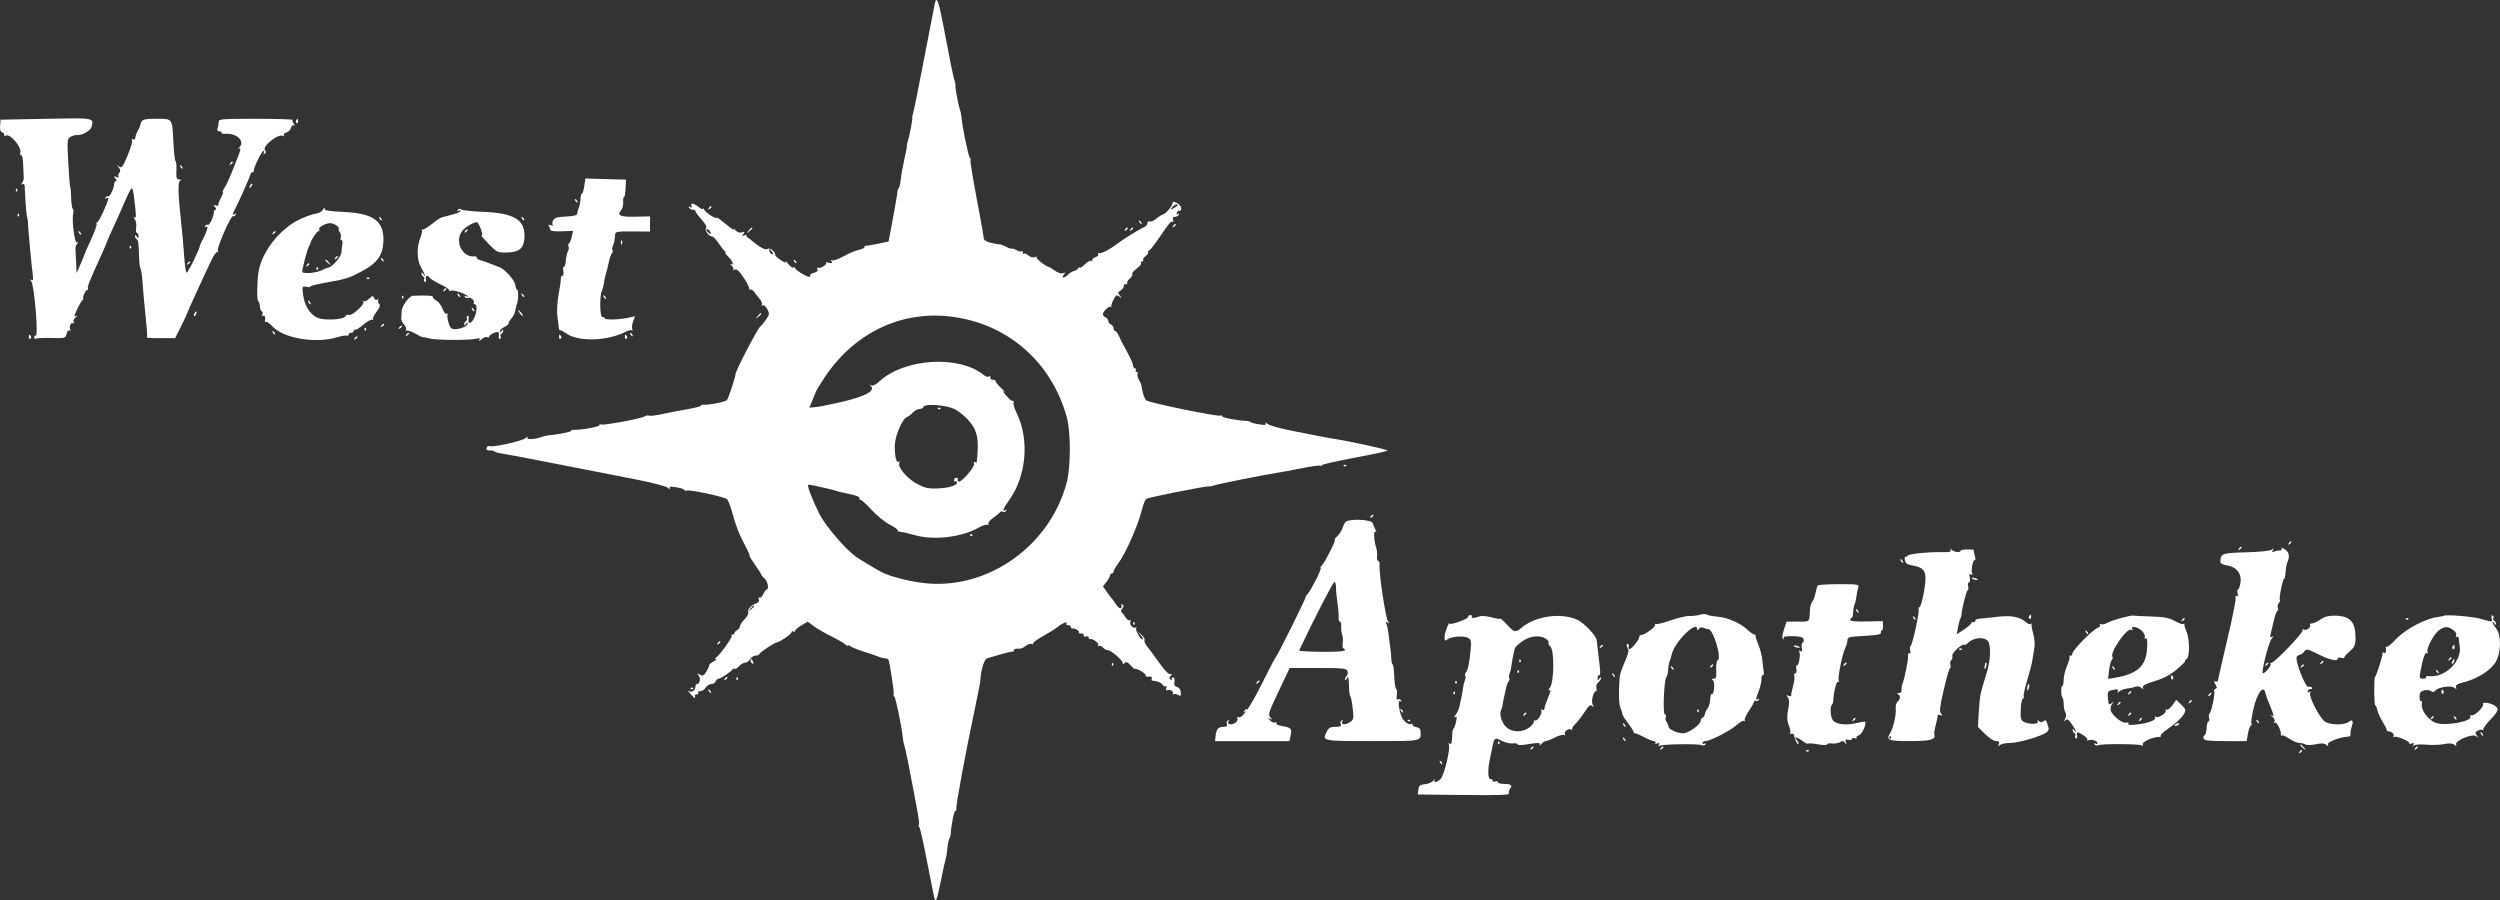 <svg width="175" height="63" viewBox="0 0 175 63" fill="none" xmlns="http://www.w3.org/2000/svg">
<rect x="0" y="0" width="175" height="63" fill="#333333" stroke="none"/>
<path fill-rule="evenodd" clip-rule="evenodd" d="M65.443 0.216C65.406 0.381 65.064 2.144 64.683 4.135C64.301 6.126 63.955 7.839 63.913 7.942C63.871 8.045 63.849 8.178 63.862 8.239C63.89 8.36 63.641 9.643 63.532 9.939C63.495 10.042 63.472 10.167 63.482 10.217C63.493 10.266 63.413 10.688 63.304 11.153C63.196 11.618 63.083 12.249 63.053 12.555C63.022 12.861 62.957 13.142 62.908 13.179C62.859 13.216 62.818 13.331 62.818 13.434C62.818 13.537 62.679 14.36 62.51 15.264L62.201 16.907L61.451 17.064C61.039 17.151 60.659 17.212 60.608 17.2C60.556 17.188 60.514 17.23 60.514 17.293C60.514 17.356 60.332 17.446 60.109 17.492C59.887 17.539 59.408 17.741 59.045 17.943C58.683 18.145 58.324 18.271 58.248 18.224C58.158 18.168 58.145 18.196 58.21 18.302C58.286 18.425 58.241 18.447 58.03 18.392C57.876 18.352 57.783 18.352 57.823 18.392C57.933 18.502 57.42 18.828 57.277 18.739C57.209 18.697 57.185 18.742 57.222 18.841C57.267 18.959 57.18 19.048 56.967 19.101C56.789 19.146 56.673 19.232 56.711 19.293C56.748 19.353 56.709 19.392 56.623 19.379C56.378 19.341 55.657 18.884 55.657 18.767C55.657 18.709 55.606 18.693 55.543 18.732C55.48 18.77 55.308 18.647 55.16 18.458C55.012 18.269 54.934 18.197 54.987 18.298C55.053 18.425 54.956 18.401 54.674 18.222C54.449 18.079 54.265 17.912 54.267 17.851C54.272 17.614 53.877 17.302 53.728 17.426C53.591 17.54 53.131 17.287 52.546 16.777C52.445 16.689 52.333 16.616 52.297 16.616C52.261 16.616 52.248 16.567 52.268 16.508C52.288 16.448 52.21 16.435 52.095 16.479C51.923 16.545 51.912 16.527 52.034 16.38C52.158 16.23 52.139 16.211 51.922 16.268C51.753 16.312 51.592 16.253 51.469 16.102C51.365 15.973 51.323 15.952 51.376 16.055C51.429 16.158 51.181 15.998 50.825 15.7C50.468 15.402 50.177 15.193 50.177 15.235C50.177 15.378 49.443 14.934 49.315 14.713C49.245 14.593 49.186 14.546 49.184 14.608C49.182 14.67 49.082 14.636 48.962 14.533C48.613 14.232 48.307 14.158 48.398 14.397C48.454 14.542 48.429 14.569 48.31 14.496C48.201 14.428 48.175 14.442 48.234 14.538C48.283 14.617 48.404 14.682 48.503 14.682C48.601 14.682 48.682 14.728 48.682 14.784C48.682 14.84 48.877 15.106 49.115 15.374C49.392 15.686 49.505 15.905 49.428 15.981C49.296 16.114 49.621 16.553 49.853 16.555C49.928 16.555 50.129 16.766 50.3 17.023C50.471 17.28 50.667 17.532 50.736 17.582C50.805 17.632 50.822 17.674 50.774 17.676C50.726 17.677 50.824 17.815 50.992 17.984C51.313 18.306 51.407 18.622 51.142 18.487C51.056 18.444 51.084 18.488 51.202 18.585C51.321 18.683 51.377 18.809 51.327 18.864C51.276 18.92 51.294 18.932 51.366 18.892C51.438 18.851 51.553 18.856 51.623 18.903C51.872 19.07 52.532 20.144 52.445 20.24C52.396 20.294 52.416 20.305 52.489 20.263C52.562 20.221 52.703 20.302 52.801 20.442C52.899 20.582 53.076 20.811 53.194 20.95C53.313 21.09 53.374 21.262 53.331 21.333C53.287 21.404 53.313 21.423 53.39 21.375C53.468 21.326 53.605 21.438 53.708 21.635C53.872 21.949 53.865 22.014 53.632 22.356C53.492 22.563 53.302 22.794 53.21 22.87C53.014 23.033 51.523 25.894 51.494 26.165C51.462 26.465 51.011 27.836 50.891 27.998C50.793 28.132 49.598 28.367 49.211 28.33C49.126 28.322 49.056 28.353 49.056 28.401C49.056 28.448 48.621 28.56 48.09 28.65C47.56 28.74 46.77 28.892 46.336 28.988C45.902 29.084 45.498 29.132 45.438 29.095C45.378 29.058 45.229 29.085 45.106 29.155C44.816 29.32 42.204 29.799 42.064 29.712C42.005 29.675 41.956 29.699 41.956 29.765C41.956 29.876 40.681 30.107 40.182 30.086C40.062 30.081 39.964 30.117 39.964 30.166C39.964 30.241 39.047 30.419 38.345 30.481C38.242 30.49 38.074 30.529 37.971 30.568C37.473 30.756 36.826 30.798 36.921 30.635C36.978 30.539 36.918 30.554 36.778 30.672C36.524 30.884 34.433 31.343 34.246 31.227C34.186 31.19 34.104 31.243 34.065 31.346C34.014 31.478 34.077 31.532 34.28 31.532C34.438 31.532 34.604 31.569 34.649 31.615C34.695 31.66 34.886 31.715 35.075 31.736C35.264 31.757 36.959 32.079 38.843 32.451C40.727 32.823 43.221 33.311 44.385 33.535C45.594 33.768 46.605 34.028 46.742 34.142C46.873 34.251 46.939 34.269 46.888 34.181C46.816 34.058 46.916 34.041 47.334 34.107C47.63 34.153 47.891 34.239 47.914 34.298C47.937 34.356 48.002 34.376 48.058 34.342C48.215 34.244 50.718 34.774 50.887 34.941C50.969 35.023 51.121 35.398 51.224 35.776C51.502 36.796 51.744 37.422 52.164 38.199C52.371 38.583 52.507 38.896 52.468 38.896C52.428 38.896 52.597 39.177 52.843 39.521C53.089 39.864 53.29 40.18 53.29 40.224C53.29 40.267 53.4 40.398 53.533 40.514C53.754 40.705 53.846 41.268 53.657 41.268C53.614 41.268 53.514 41.411 53.434 41.587C53.355 41.762 53.234 41.872 53.167 41.83C53.097 41.787 53.076 41.837 53.118 41.947C53.164 42.067 53.105 42.17 52.961 42.222C52.583 42.357 52.306 42.652 52.379 42.842C52.416 42.94 52.301 43.167 52.121 43.347C51.942 43.526 51.796 43.747 51.796 43.837C51.796 43.928 51.707 44.051 51.598 44.112C51.489 44.173 51.399 44.275 51.398 44.337C51.398 44.4 51.343 44.435 51.276 44.416C51.209 44.398 51.186 44.433 51.224 44.496C51.289 44.601 50.406 45.833 50.117 46.04C50.035 46.099 50.034 46.134 50.114 46.138C50.183 46.142 50.099 46.222 49.928 46.317C49.756 46.412 49.63 46.522 49.646 46.562C49.662 46.601 49.576 46.797 49.455 46.997C49.267 47.306 49.197 47.341 48.989 47.226C48.776 47.108 48.765 47.115 48.902 47.283C49.064 47.482 48.992 47.883 48.793 47.883C48.732 47.883 48.682 47.961 48.682 48.055C48.682 48.347 48.378 48.523 48.176 48.348C48.08 48.264 48.136 48.35 48.301 48.538C48.635 48.921 48.696 48.954 48.651 48.726C48.634 48.64 48.694 48.585 48.785 48.604C48.876 48.623 48.914 48.581 48.871 48.51C48.827 48.44 48.894 48.382 49.018 48.382C49.143 48.382 49.315 48.27 49.401 48.133C49.486 47.995 49.662 47.883 49.791 47.883C49.92 47.883 50.058 47.799 50.097 47.696C50.136 47.593 50.229 47.509 50.302 47.509C50.453 47.509 51.213 46.997 51.277 46.853C51.3 46.801 51.363 46.785 51.416 46.818C51.47 46.852 51.614 46.768 51.736 46.632C51.859 46.496 52.049 46.385 52.159 46.385C52.269 46.385 52.429 46.273 52.514 46.136C52.6 45.998 52.781 45.886 52.918 45.886C53.054 45.886 53.166 45.835 53.166 45.773C53.166 45.674 54.247 44.962 54.411 44.953C54.593 44.943 55.408 44.377 55.408 44.26C55.408 44.185 55.464 44.159 55.532 44.201C55.601 44.243 55.657 44.224 55.657 44.158C55.657 44.092 55.856 43.92 56.1 43.776L56.544 43.514L56.941 43.817C57.16 43.984 57.702 44.3 58.148 44.519C58.593 44.738 59.055 45.004 59.175 45.109C59.295 45.214 59.394 45.25 59.395 45.188C59.396 45.126 59.438 45.133 59.488 45.204C59.539 45.275 60 45.468 60.514 45.632C61.028 45.797 61.503 45.961 61.571 45.996C61.638 46.032 61.792 46.069 61.913 46.078C62.034 46.087 62.152 46.117 62.175 46.146C62.269 46.265 62.62 48.55 62.559 48.649C62.522 48.708 62.539 48.757 62.597 48.757C62.687 48.757 63.144 50.972 63.202 51.69C63.213 51.827 63.254 52.024 63.292 52.127C63.331 52.23 63.45 52.764 63.557 53.313C64.273 56.975 64.385 57.626 64.321 57.73C64.281 57.795 64.293 57.866 64.347 57.889C64.401 57.912 64.658 59.054 64.918 60.426C65.177 61.798 65.414 62.945 65.443 62.974C65.551 63.083 65.612 62.888 65.869 61.61C66.014 60.891 66.163 60.218 66.2 60.115C66.238 60.012 66.29 59.686 66.315 59.391C66.34 59.096 66.403 58.787 66.453 58.705C66.504 58.623 66.549 58.471 66.553 58.368C66.579 57.758 66.788 56.745 66.888 56.745C66.952 56.745 66.977 56.699 66.942 56.642C66.876 56.535 67.567 52.791 68.237 49.631C68.448 48.635 68.622 47.736 68.624 47.633C68.638 47.005 68.895 46.142 69.084 46.086C69.2 46.053 69.631 45.926 70.042 45.806C70.453 45.686 70.831 45.599 70.883 45.612C70.934 45.625 70.976 45.576 70.976 45.503C70.976 45.429 71.102 45.388 71.256 45.41C71.41 45.432 71.647 45.35 71.781 45.228C71.916 45.106 72.11 45.039 72.213 45.078C72.317 45.118 72.36 45.11 72.31 45.06C72.261 45.01 72.571 44.774 72.999 44.536C73.428 44.298 73.891 44.007 74.028 43.89C74.324 43.636 74.76 43.461 74.649 43.641C74.608 43.709 74.661 43.764 74.767 43.764C74.874 43.764 74.962 43.82 74.962 43.889C74.962 43.958 75.004 44.005 75.055 43.994C75.226 43.958 75.584 44.163 75.523 44.262C75.49 44.316 75.56 44.352 75.679 44.343C75.798 44.334 75.882 44.394 75.866 44.477C75.849 44.565 75.915 44.599 76.022 44.558C76.124 44.518 76.207 44.548 76.207 44.624C76.207 44.701 76.249 44.751 76.3 44.736C76.49 44.682 76.959 45.029 76.876 45.163C76.828 45.24 76.848 45.266 76.921 45.22C76.992 45.176 77.12 45.224 77.205 45.326C77.289 45.428 77.442 45.512 77.545 45.512C77.788 45.512 78.647 46.272 78.596 46.441C78.574 46.514 78.625 46.504 78.71 46.421C78.831 46.301 78.926 46.336 79.155 46.583C79.315 46.756 79.445 46.865 79.445 46.825C79.445 46.786 79.614 46.84 79.819 46.947C80.025 47.053 80.193 47.195 80.193 47.262C80.193 47.329 80.235 47.377 80.286 47.369C80.534 47.33 80.698 47.397 80.629 47.509C80.586 47.577 80.597 47.638 80.652 47.643C81.037 47.68 81.263 47.77 81.385 47.937C81.462 48.042 81.57 48.088 81.626 48.037C81.681 47.987 81.691 48.047 81.646 48.17C81.602 48.294 81.616 48.364 81.677 48.326C81.856 48.216 82.192 48.394 82.102 48.551C82.058 48.63 82.065 48.654 82.12 48.605C82.174 48.556 82.322 48.572 82.45 48.64C82.649 48.747 82.678 48.721 82.656 48.456C82.641 48.271 82.535 48.123 82.392 48.086C82.218 48.04 82.169 47.942 82.21 47.724C82.247 47.534 82.209 47.425 82.107 47.425C82.019 47.425 81.981 47.481 82.023 47.549C82.067 47.62 82.035 47.633 81.95 47.579C81.834 47.507 81.833 47.446 81.948 47.307C82.065 47.166 82.06 47.141 81.923 47.189C81.814 47.228 81.518 46.923 81.127 46.369C80.784 45.884 80.404 45.37 80.282 45.226C80.16 45.082 80.086 44.896 80.118 44.813C80.15 44.73 80.053 44.558 79.904 44.431L79.632 44.201L79.869 44.482C80 44.636 80.054 44.763 79.99 44.763C79.819 44.763 79.436 44.066 79.542 43.949C79.591 43.894 79.568 43.886 79.49 43.93C79.313 44.032 79.022 43.697 79.132 43.517C79.178 43.444 79.149 43.399 79.069 43.418C78.989 43.437 78.859 43.34 78.78 43.203C78.701 43.065 78.583 42.915 78.519 42.869C78.45 42.819 78.465 42.71 78.556 42.599C78.676 42.455 78.677 42.393 78.56 42.321C78.469 42.264 78.443 42.281 78.494 42.363C78.54 42.438 78.523 42.532 78.456 42.574C78.39 42.615 78.236 42.492 78.115 42.302C77.993 42.111 77.862 41.926 77.823 41.892C77.784 41.858 77.629 41.654 77.48 41.438L77.207 41.047L77.454 40.732C77.59 40.559 77.702 40.356 77.702 40.281C77.702 40.206 77.758 40.145 77.826 40.145C77.895 40.145 77.951 40.085 77.951 40.011C77.951 39.938 78.085 39.699 78.248 39.481C78.804 38.738 79.661 36.795 79.951 35.624C80.03 35.3 80.16 34.985 80.238 34.924C80.377 34.816 84.448 34.005 84.641 34.047C84.695 34.059 84.823 34.035 84.925 33.995C85.186 33.894 88.413 33.247 89.409 33.096C89.649 33.06 90.399 32.92 91.076 32.784C91.754 32.648 92.351 32.564 92.405 32.597C92.458 32.63 92.52 32.612 92.543 32.557C92.566 32.502 93.608 32.267 94.858 32.035C96.108 31.802 97.131 31.578 97.131 31.536C97.131 31.465 94.354 30.859 93.395 30.721C93.155 30.686 92.707 30.605 92.398 30.54C92.09 30.475 91.193 30.298 90.406 30.148C89.618 29.997 88.865 29.784 88.734 29.673C88.602 29.563 88.536 29.544 88.587 29.632C88.659 29.755 88.56 29.772 88.142 29.706C87.846 29.66 87.575 29.588 87.541 29.547C87.507 29.506 87.395 29.47 87.292 29.467C86.679 29.449 85.548 29.235 85.548 29.137C85.548 29.073 85.497 29.053 85.434 29.092C85.277 29.189 80.447 28.197 80.241 28.026C80.107 27.914 79.98 27.521 79.882 26.914C79.877 26.88 79.802 26.724 79.715 26.568C79.629 26.412 79.592 26.23 79.634 26.162C79.675 26.095 79.647 26.04 79.57 26.04C79.493 26.04 79.465 25.984 79.508 25.915C79.55 25.847 79.525 25.791 79.453 25.791C79.38 25.791 79.317 25.692 79.313 25.572C79.309 25.452 79.115 25.017 78.883 24.605C78.651 24.193 78.397 23.701 78.318 23.513C78.24 23.324 78.125 23.169 78.063 23.169C78.001 23.169 77.951 23.083 77.951 22.978C77.951 22.873 77.867 22.755 77.764 22.715C77.661 22.676 77.577 22.563 77.577 22.466C77.577 22.368 77.493 22.256 77.39 22.216C77.287 22.177 77.204 22.084 77.204 22.011C77.204 21.81 77.581 21.434 77.745 21.472C77.824 21.491 77.852 21.484 77.808 21.458C77.709 21.399 78.057 20.673 78.184 20.673C78.234 20.673 78.354 20.743 78.452 20.829C78.549 20.915 78.535 20.871 78.419 20.731C78.222 20.492 78.224 20.469 78.454 20.325C78.588 20.241 78.684 20.102 78.667 20.017C78.65 19.932 78.71 19.877 78.801 19.896C78.891 19.915 78.936 19.883 78.901 19.825C78.865 19.767 78.947 19.623 79.083 19.506C79.22 19.389 79.3 19.243 79.262 19.181C79.224 19.12 79.363 18.949 79.57 18.801C79.777 18.653 79.915 18.48 79.875 18.417C79.836 18.354 79.867 18.302 79.944 18.302C80.02 18.302 80.055 18.256 80.02 18.2C79.985 18.143 80.063 18.021 80.193 17.927C80.322 17.834 80.4 17.711 80.365 17.655C80.331 17.599 80.353 17.553 80.414 17.553C80.475 17.553 80.801 17.146 81.138 16.648C81.862 15.577 82.004 15.415 82.115 15.527C82.161 15.573 82.162 15.514 82.116 15.396C82.06 15.25 82.096 15.181 82.227 15.181C82.333 15.181 82.46 15.116 82.509 15.037C82.563 14.948 82.543 14.927 82.455 14.981C82.363 15.038 82.339 15.001 82.387 14.876C82.427 14.77 82.511 14.714 82.572 14.752C82.633 14.79 82.684 14.715 82.684 14.585C82.684 14.453 82.545 14.284 82.373 14.206C82.203 14.128 82.075 14.105 82.09 14.155C82.137 14.316 81.671 14.92 81.442 14.993C81.319 15.032 81.089 15.176 80.931 15.314C80.772 15.451 80.57 15.536 80.48 15.501C80.391 15.467 80.317 15.523 80.317 15.626C80.317 15.729 80.224 15.849 80.111 15.892C79.809 16.008 78.703 16.69 78.199 17.07C77.599 17.523 77.005 17.81 76.888 17.704C76.834 17.655 76.828 17.681 76.874 17.762C76.923 17.848 76.853 17.942 76.707 17.989C76.569 18.033 76.456 18.13 76.456 18.206C76.456 18.282 76.418 18.305 76.371 18.258C76.325 18.212 76.129 18.325 75.935 18.51C75.742 18.696 75.584 18.795 75.582 18.731C75.581 18.666 75.534 18.688 75.477 18.778C75.419 18.868 75.288 18.955 75.184 18.97C75.081 18.985 74.901 19.094 74.783 19.211C74.516 19.48 74.246 19.5 74.466 19.235C74.598 19.075 74.589 19.058 74.41 19.127C74.281 19.176 74.054 19.103 73.837 18.942C73.639 18.796 73.444 18.676 73.403 18.676C73.223 18.676 72.481 18.083 72.561 18.003C72.61 17.954 72.551 17.952 72.431 17.998C72.301 18.048 72.122 18 71.989 17.88C71.866 17.768 71.728 17.715 71.682 17.76C71.636 17.806 71.599 17.769 71.599 17.677C71.599 17.586 71.564 17.547 71.52 17.59C71.477 17.633 71.323 17.603 71.178 17.522C71.032 17.441 70.87 17.387 70.815 17.403C70.761 17.419 70.593 17.363 70.442 17.279C70.29 17.196 70.111 17.121 70.042 17.113C69.247 17.02 68.859 16.875 68.859 16.672C68.859 16.548 68.635 15.285 68.362 13.865C68.09 12.444 67.897 11.233 67.934 11.172C67.971 11.112 67.955 11.062 67.897 11.062C67.807 11.062 67.35 8.847 67.292 8.129C67.281 7.992 67.24 7.795 67.201 7.692C67.095 7.414 66.851 6.119 66.88 5.992C66.894 5.932 66.873 5.798 66.833 5.695C66.746 5.471 66.497 4.253 66.053 1.888C65.718 0.106 65.563 -0.32 65.443 0.216ZM3.222 8.316L0.046 8.379L0.007 8.785C-0.02 9.065 0.029 9.215 0.162 9.266C0.269 9.307 0.326 9.391 0.288 9.451C0.251 9.512 0.313 9.526 0.426 9.483C0.727 9.366 1.493 10.262 1.423 10.649C1.393 10.812 1.422 10.91 1.486 10.87C1.553 10.829 1.611 11.108 1.622 11.523C1.633 11.922 1.65 12.332 1.661 12.435C1.672 12.538 1.621 12.703 1.549 12.802C1.451 12.935 1.455 12.959 1.564 12.893C1.655 12.839 1.718 12.889 1.726 13.025C1.733 13.147 1.761 13.64 1.787 14.12C1.813 14.601 1.861 15.078 1.895 15.181C1.928 15.284 1.955 15.453 1.954 15.556C1.95 15.812 2.21 18.627 2.291 19.216C2.341 19.581 2.319 19.671 2.198 19.597C2.075 19.523 2.071 19.542 2.182 19.682C2.408 19.966 2.709 23.627 2.496 23.494C2.439 23.459 2.392 23.509 2.392 23.606C2.392 23.703 2.446 23.749 2.513 23.708C2.579 23.666 3.073 23.644 3.609 23.659C4.559 23.684 4.586 23.676 4.663 23.365C4.708 23.187 4.801 23.082 4.874 23.127C4.946 23.172 4.968 23.149 4.922 23.075C4.806 22.887 4.966 22.53 5.123 22.628C5.202 22.677 5.216 22.648 5.159 22.556C5.105 22.468 5.162 22.325 5.296 22.216C5.423 22.112 5.456 22.063 5.371 22.107C5.285 22.15 5.215 22.156 5.215 22.12C5.215 21.99 5.653 21.108 5.755 21.034C5.812 20.992 5.846 20.936 5.83 20.909C5.765 20.799 5.988 20.299 6.103 20.299C6.171 20.299 6.195 20.249 6.158 20.188C6.096 20.087 6.225 19.766 7.158 17.705C7.323 17.343 7.457 17.023 7.457 16.995C7.457 16.966 7.672 16.477 7.936 15.906C8.199 15.336 8.576 14.49 8.773 14.027C8.97 13.563 9.171 13.184 9.221 13.184C9.27 13.184 9.339 13.423 9.374 13.715C9.547 15.14 9.55 15.306 9.407 15.22C9.324 15.17 9.333 15.22 9.427 15.337C9.521 15.452 9.566 15.704 9.531 15.922C9.498 16.133 9.522 16.305 9.585 16.305C9.648 16.305 9.698 16.403 9.697 16.523C9.695 16.71 9.677 16.714 9.574 16.554C9.502 16.442 9.453 16.426 9.451 16.516C9.45 16.597 9.499 16.695 9.559 16.732C9.677 16.805 9.704 17.005 9.738 18.052C9.751 18.43 9.796 18.767 9.839 18.801C9.882 18.835 9.95 19.341 9.99 19.924C10.03 20.508 10.123 21.528 10.196 22.192C10.269 22.855 10.313 23.454 10.294 23.521C10.252 23.671 10.236 23.669 11.353 23.669H12.261L12.683 22.826C12.915 22.363 13.117 21.927 13.131 21.859C13.146 21.79 13.408 21.2 13.713 20.548C14.019 19.896 14.454 18.957 14.679 18.461C14.909 17.954 15.144 17.593 15.215 17.637C15.29 17.684 15.303 17.654 15.248 17.564C15.142 17.392 16.174 15.041 16.316 15.129C16.366 15.16 16.448 15.12 16.497 15.039C16.553 14.948 16.533 14.926 16.444 14.982C16.269 15.09 16.26 15.001 16.417 14.711C16.679 14.227 17.545 12.278 17.545 12.173C17.545 12.111 17.601 12.061 17.67 12.061C17.738 12.061 17.78 12.016 17.763 11.961C17.715 11.805 18.321 10.563 18.446 10.563C18.506 10.563 18.516 10.628 18.468 10.707C18.411 10.798 18.433 10.817 18.528 10.758C18.633 10.694 18.639 10.618 18.55 10.511C18.327 10.242 19.493 9.32 19.809 9.515C19.89 9.566 19.916 9.548 19.87 9.473C19.826 9.402 19.905 9.313 20.047 9.276C20.188 9.239 20.334 9.093 20.371 8.951C20.41 8.801 20.497 8.729 20.58 8.778C20.668 8.831 20.663 8.791 20.567 8.672C20.482 8.567 20.449 8.444 20.494 8.398C20.539 8.353 19.39 8.316 17.94 8.316C15.424 8.316 15.303 8.327 15.303 8.556C15.303 8.687 15.269 8.884 15.228 8.992C15.177 9.124 15.222 9.19 15.36 9.19C15.474 9.19 15.539 9.235 15.505 9.29C15.471 9.345 15.601 9.379 15.793 9.366C16.575 9.312 17.162 9.879 16.767 10.307C16.642 10.441 16.642 10.457 16.768 10.386C16.868 10.329 16.829 10.539 16.663 10.96C16.518 11.325 16.293 11.893 16.163 12.221C16.033 12.549 15.836 12.956 15.725 13.126C15.614 13.295 15.56 13.434 15.604 13.434C15.648 13.434 15.586 13.616 15.468 13.839C15.349 14.062 15.266 14.294 15.283 14.354C15.3 14.414 15.219 14.427 15.104 14.382C14.928 14.315 14.92 14.332 15.052 14.492C15.138 14.596 15.156 14.682 15.09 14.682C15.025 14.682 14.971 14.76 14.971 14.855C14.971 15.148 14.658 15.806 14.55 15.739C14.494 15.705 14.408 15.742 14.359 15.822C14.3 15.918 14.323 15.935 14.426 15.871C14.614 15.755 14.511 16.156 14.203 16.741C14.095 16.947 14.004 17.144 14 17.178C13.976 17.45 13.127 19.165 13.055 19.087C13.004 19.033 12.931 18.511 12.892 17.927C12.854 17.344 12.766 16.361 12.698 15.743C12.465 13.63 12.438 12.763 12.599 12.66C12.704 12.594 12.684 12.563 12.536 12.562C12.358 12.56 12.326 12.453 12.349 11.936C12.365 11.593 12.338 11.298 12.289 11.281C12.241 11.264 12.174 10.686 12.14 9.998C12.054 8.251 12.1 8.316 10.944 8.316C9.991 8.316 9.887 8.36 9.814 8.786C9.806 8.836 9.736 8.99 9.66 9.128C9.52 9.379 9.494 9.455 9.465 9.697C9.457 9.769 9.385 9.789 9.306 9.74C9.219 9.686 9.196 9.705 9.247 9.789C9.294 9.865 9.155 10.351 8.938 10.87C8.592 11.695 8.518 11.793 8.342 11.656C8.164 11.517 8.161 11.524 8.313 11.717C8.44 11.88 8.448 11.979 8.345 12.103C8.269 12.195 8.248 12.317 8.299 12.373C8.349 12.429 8.285 12.437 8.155 12.39C7.956 12.318 7.944 12.334 8.077 12.495C8.164 12.599 8.181 12.685 8.116 12.685C8.05 12.685 7.997 12.763 7.997 12.858C7.997 13.151 7.683 13.809 7.576 13.742C7.52 13.708 7.434 13.745 7.384 13.825C7.328 13.917 7.348 13.938 7.438 13.882C7.517 13.834 7.582 13.839 7.582 13.894C7.583 14.119 6.913 15.556 6.808 15.556C6.746 15.556 6.726 15.606 6.763 15.667C6.801 15.728 6.627 16.22 6.377 16.759C6.126 17.299 5.908 17.796 5.892 17.865C5.875 17.933 5.748 18.242 5.61 18.551L5.357 19.113L5.329 18.364C5.314 17.952 5.293 17.531 5.282 17.428C5.271 17.325 5.321 17.16 5.394 17.061C5.491 16.929 5.487 16.904 5.381 16.968C5.221 17.064 5.01 15.38 5.126 14.932C5.162 14.795 5.148 14.655 5.095 14.623C5.042 14.589 4.992 14.247 4.983 13.862C4.974 13.477 4.943 13.123 4.914 13.076C4.885 13.03 4.824 12.254 4.777 11.351C4.695 9.767 4.701 9.706 4.955 9.57C5.1 9.493 5.287 9.44 5.372 9.452C5.715 9.503 6.34 9.156 6.41 8.875C6.569 8.239 6.628 8.249 3.222 8.316ZM20.727 8.432C20.687 8.496 20.703 8.578 20.761 8.614C20.819 8.65 20.866 8.598 20.866 8.498C20.866 8.288 20.827 8.269 20.727 8.432ZM16.101 11.456C16.046 11.545 16.067 11.566 16.156 11.511C16.299 11.422 16.349 11.312 16.245 11.312C16.215 11.312 16.15 11.377 16.101 11.456ZM12.626 11.686C12.668 11.755 12.731 11.811 12.765 11.811C12.799 11.811 12.793 11.755 12.75 11.686C12.708 11.618 12.645 11.562 12.611 11.562C12.577 11.562 12.583 11.618 12.626 11.686ZM40.9 13.028C40.856 13.32 40.782 13.559 40.735 13.559C40.687 13.559 40.643 13.721 40.636 13.92C40.629 14.118 40.579 14.385 40.524 14.512C40.469 14.64 40.418 14.829 40.412 14.931C40.403 15.072 40.207 15.128 39.623 15.156C39.023 15.184 38.818 15.245 38.724 15.42C38.657 15.545 38.642 15.692 38.691 15.746C38.74 15.801 38.679 15.809 38.556 15.764C38.396 15.707 38.36 15.728 38.43 15.838C38.483 15.923 38.529 16.045 38.53 16.109C38.531 16.173 38.887 16.211 39.322 16.193L40.112 16.161L40.023 16.576C39.974 16.804 39.887 17.009 39.831 17.03C39.775 17.052 39.758 17.148 39.795 17.243C39.831 17.338 39.818 17.486 39.765 17.572C39.712 17.657 39.653 17.871 39.632 18.046C39.565 18.618 39.55 18.676 39.462 18.676C39.414 18.676 39.402 18.816 39.435 18.988C39.468 19.16 39.439 19.3 39.372 19.3C39.304 19.3 39.253 19.398 39.258 19.518C39.264 19.639 39.194 20.131 39.103 20.613C39.011 21.102 38.972 21.765 39.014 22.111C39.056 22.453 39.103 22.828 39.118 22.945C39.133 23.062 39.166 23.137 39.191 23.112C39.216 23.087 39.432 23.199 39.67 23.361C40.525 23.942 42.552 23.872 43.812 23.216C43.98 23.129 44.164 23.085 44.219 23.12C44.275 23.154 44.29 23.105 44.254 23.01C44.218 22.916 44.248 22.681 44.32 22.49L44.452 22.142L43.983 22.241C43.301 22.384 42.33 22.407 42.33 22.28C42.33 22.22 42.26 22.185 42.175 22.202C41.99 22.239 41.955 20.766 42.13 20.361C42.19 20.224 42.257 19.971 42.279 19.799C42.314 19.529 42.374 19.276 42.53 18.738C42.55 18.67 42.6 18.447 42.642 18.243C42.684 18.039 42.771 17.809 42.835 17.732C42.898 17.655 42.916 17.558 42.874 17.515C42.832 17.473 42.843 17.338 42.899 17.215C42.995 17.002 43.017 16.892 43.059 16.404C43.075 16.219 43.234 16.192 44.288 16.2L45.498 16.21L45.502 15.677L45.506 15.145L44.491 15.17C43.417 15.198 43.163 15.081 43.48 14.705C43.577 14.589 43.642 14.34 43.624 14.151C43.605 13.963 43.629 13.808 43.676 13.808C43.724 13.808 43.775 13.53 43.791 13.191L43.82 12.575L42.399 12.536L40.979 12.498L40.9 13.028ZM17.491 13.023C17.423 13.201 17.438 13.215 17.561 13.093C17.646 13.008 17.684 12.907 17.646 12.869C17.607 12.83 17.538 12.9 17.491 13.023ZM1.105 13.309C1.105 13.4 1.142 13.438 1.188 13.392C1.234 13.346 1.234 13.271 1.188 13.226C1.142 13.18 1.105 13.217 1.105 13.309ZM40.275 14.058C40.318 14.127 40.38 14.183 40.414 14.183C40.449 14.183 40.442 14.127 40.4 14.058C40.357 13.989 40.295 13.933 40.26 13.933C40.226 13.933 40.233 13.989 40.275 14.058ZM82.434 14.366C82.434 14.397 82.308 14.491 82.154 14.573C81.9 14.709 81.89 14.703 82.045 14.515C82.204 14.322 82.434 14.233 82.434 14.366ZM49.604 14.576C49.549 14.666 49.57 14.687 49.659 14.631C49.738 14.582 49.803 14.518 49.803 14.487C49.803 14.383 49.693 14.432 49.604 14.576ZM22.564 14.734C22.51 14.832 22.297 14.933 22.091 14.959C21.886 14.985 21.381 15.166 20.97 15.36C19.554 16.03 18.278 17.689 18.083 19.113C17.987 19.817 17.981 21.048 18.073 21.079C18.124 21.096 18.178 21.265 18.194 21.453C18.209 21.642 18.272 21.796 18.333 21.796C18.394 21.796 18.41 21.884 18.369 21.99C18.327 22.101 18.348 22.151 18.418 22.108C18.536 22.035 18.599 22.219 18.546 22.483C18.532 22.552 18.558 22.57 18.604 22.525C18.649 22.479 18.864 22.629 19.081 22.858C19.87 23.69 22.094 24.062 23.587 23.612C23.918 23.512 24.235 23.459 24.292 23.495C24.349 23.53 24.395 23.499 24.395 23.426C24.395 23.354 24.479 23.294 24.582 23.294C24.685 23.294 24.769 23.229 24.769 23.149C24.769 23.069 24.804 23.038 24.848 23.082C24.891 23.125 25.151 22.968 25.426 22.732C25.701 22.496 25.988 22.339 26.064 22.382C26.139 22.425 26.162 22.416 26.113 22.363C26.065 22.309 26.17 22.075 26.346 21.843C26.591 21.522 26.634 21.381 26.529 21.254C26.453 21.162 26.432 21.041 26.483 20.985C26.533 20.929 26.504 20.923 26.418 20.973C26.326 21.026 26.23 20.98 26.184 20.861C26.116 20.683 26.075 20.69 25.834 20.917C25.683 21.059 25.513 21.132 25.456 21.08C25.399 21.028 25.389 21.05 25.433 21.128C25.479 21.208 25.319 21.445 25.076 21.659C24.676 22.011 24.56 22.068 24.316 22.035C24.272 22.03 24.2 22.084 24.155 22.157C24.016 22.382 22.705 22.446 22.238 22.25C21.708 22.029 21.308 21.389 21.216 20.616C21.145 20.026 21.148 20.018 21.466 20.079C21.643 20.113 21.756 20.108 21.716 20.068C21.676 20.028 22.052 19.922 22.552 19.832C24.282 19.522 24.349 19.502 25.317 18.997C26.388 18.439 26.799 17.874 26.838 16.904C26.897 15.467 26.151 14.925 23.993 14.832C23.258 14.801 22.687 14.726 22.724 14.666C22.761 14.606 22.762 14.557 22.727 14.557C22.693 14.557 22.619 14.637 22.564 14.734ZM32.047 14.695C31.988 14.79 32.007 14.813 32.098 14.756C32.177 14.707 32.242 14.714 32.242 14.771C32.242 14.858 31.91 14.97 30.907 15.219C30.824 15.24 30.516 15.45 30.223 15.687C29.929 15.924 29.633 16.098 29.564 16.076C29.495 16.053 29.477 16.072 29.522 16.117C29.568 16.163 29.531 16.378 29.44 16.597C29.154 17.281 29.171 18.205 29.479 18.728C29.745 19.179 29.866 19.546 29.626 19.175C29.554 19.063 29.505 19.047 29.504 19.137C29.503 19.218 29.559 19.321 29.628 19.364C29.698 19.407 29.725 19.491 29.689 19.55C29.652 19.609 29.676 19.691 29.742 19.732C29.809 19.773 29.841 19.694 29.814 19.553C29.758 19.265 29.904 19.221 30.105 19.464C30.18 19.554 30.521 19.76 30.863 19.92C31.206 20.081 31.459 20.255 31.427 20.306C31.396 20.358 31.468 20.374 31.588 20.343C31.804 20.286 32.74 20.613 32.74 20.744C32.74 20.782 32.675 20.773 32.596 20.724C32.506 20.668 32.486 20.689 32.543 20.781C32.592 20.861 32.687 20.893 32.754 20.852C32.909 20.756 33.258 21.039 33.167 21.186C33.13 21.247 33.158 21.297 33.231 21.297C33.426 21.297 33.391 21.879 33.171 22.306C32.963 22.708 32.725 22.698 32.803 22.29C32.83 22.151 32.798 22.072 32.731 22.114C32.665 22.155 32.641 22.236 32.678 22.296C32.714 22.355 32.687 22.439 32.617 22.482C32.548 22.525 32.492 22.627 32.493 22.709C32.494 22.798 32.543 22.783 32.615 22.67C32.699 22.541 32.737 22.532 32.738 22.642C32.74 22.824 32.236 23.045 31.819 23.045C31.602 23.045 31.504 22.938 31.396 22.587C31.319 22.335 31.29 22.074 31.332 22.006C31.374 21.938 31.348 21.92 31.273 21.966C31.194 22.015 31.075 21.873 30.983 21.621C30.898 21.384 30.7 21.122 30.543 21.038C30.386 20.954 30.28 20.849 30.306 20.806C30.376 20.694 29.868 20.658 28.904 20.706C28.643 20.72 28.133 21.412 28.117 21.775C28.109 21.958 28.096 22.193 28.086 22.296C28.077 22.399 28.166 22.59 28.283 22.72C28.401 22.851 28.462 23.019 28.419 23.095C28.376 23.17 28.385 23.192 28.439 23.143C28.493 23.094 28.782 23.192 29.082 23.359C29.381 23.527 29.626 23.641 29.626 23.613C29.626 23.584 29.808 23.617 30.031 23.685C30.463 23.816 32.852 23.833 33.35 23.707C33.583 23.649 33.626 23.671 33.547 23.806C33.49 23.902 33.563 23.877 33.707 23.75C33.852 23.623 34.029 23.556 34.102 23.601C34.175 23.646 34.235 23.633 34.235 23.571C34.235 23.425 34.833 23.152 34.899 23.268C34.927 23.317 34.934 23.455 34.914 23.576C34.895 23.696 34.931 23.762 34.995 23.723C35.058 23.684 35.081 23.603 35.044 23.544C35.008 23.485 35.035 23.401 35.104 23.358C35.174 23.315 35.23 23.213 35.229 23.131C35.228 23.041 35.179 23.057 35.106 23.169C35.023 23.299 34.985 23.307 34.984 23.198C34.983 23.111 35.122 22.975 35.293 22.897C35.465 22.819 35.605 22.698 35.605 22.629C35.605 22.559 35.7 22.397 35.816 22.269C35.932 22.14 36.045 21.911 36.066 21.76C36.088 21.608 36.139 21.4 36.181 21.297C36.295 21.011 36.302 20.303 36.191 20.266C36.136 20.247 36.082 20.102 36.07 19.943C36.047 19.631 35.281 18.782 34.95 18.702C34.898 18.689 34.649 18.592 34.397 18.487C34.144 18.381 33.808 18.262 33.65 18.222C33.492 18.182 33.363 18.1 33.363 18.038C33.363 17.977 33.321 17.934 33.269 17.942C32.38 18.083 31.779 16.895 32.362 16.151C32.598 15.851 33.313 15.464 33.425 15.576C33.602 15.754 33.859 16.568 33.712 16.485C33.623 16.435 33.828 16.683 34.168 17.036C34.751 17.642 34.821 17.677 35.413 17.677C36.326 17.675 36.669 17.402 36.712 16.641C36.781 15.399 36.02 14.916 33.861 14.833C33.073 14.803 32.364 14.725 32.284 14.661C32.192 14.587 32.106 14.599 32.047 14.695ZM1.229 15.056C1.229 15.148 1.267 15.185 1.313 15.14C1.358 15.094 1.358 15.019 1.313 14.973C1.267 14.927 1.229 14.965 1.229 15.056ZM26.575 15.306C26.617 15.375 26.68 15.431 26.714 15.431C26.748 15.431 26.742 15.375 26.699 15.306C26.657 15.237 26.594 15.181 26.56 15.181C26.526 15.181 26.532 15.237 26.575 15.306ZM36.539 15.306C36.581 15.375 36.644 15.431 36.678 15.431C36.712 15.431 36.706 15.375 36.663 15.306C36.621 15.237 36.558 15.181 36.524 15.181C36.49 15.181 36.496 15.237 36.539 15.306ZM79.757 15.556C79.799 15.624 79.862 15.68 79.896 15.68C79.93 15.68 79.924 15.624 79.881 15.556C79.839 15.487 79.776 15.431 79.742 15.431C79.708 15.431 79.714 15.487 79.757 15.556ZM23.601 15.818C23.699 15.899 23.75 15.995 23.714 16.03C23.679 16.065 23.712 16.169 23.788 16.26C23.863 16.351 23.892 16.511 23.853 16.615C23.813 16.719 23.834 16.804 23.9 16.804C23.966 16.804 23.997 16.93 23.968 17.085C23.939 17.239 23.911 17.492 23.906 17.647C23.897 17.945 23.282 18.676 23.003 18.723C22.912 18.738 22.724 18.814 22.584 18.891C22.179 19.115 21.157 19.201 21.157 19.012C21.157 18.783 21.52 17.421 21.625 17.256C21.674 17.179 21.717 17.088 21.721 17.053C21.744 16.852 22.181 16.18 22.289 16.18C22.359 16.18 22.384 16.126 22.344 16.061C22.246 15.902 22.896 15.569 23.191 15.626C23.32 15.651 23.504 15.737 23.601 15.818ZM82.111 15.825C82.056 15.914 82.077 15.935 82.166 15.88C82.31 15.791 82.359 15.68 82.255 15.68C82.225 15.68 82.16 15.745 82.111 15.825ZM52.403 16.148C52.248 16.346 52.252 16.351 52.45 16.196C52.569 16.101 52.668 16.003 52.668 15.977C52.668 15.874 52.565 15.941 52.403 16.148ZM78.749 16.074C78.693 16.163 78.714 16.184 78.803 16.129C78.947 16.04 78.996 15.93 78.892 15.93C78.862 15.93 78.797 15.995 78.749 16.074ZM79.122 16.074C79.067 16.163 79.088 16.184 79.177 16.129C79.32 16.04 79.37 15.93 79.266 15.93C79.236 15.93 79.171 15.995 79.122 16.074ZM32.541 16.199C32.486 16.288 32.507 16.309 32.596 16.254C32.74 16.165 32.789 16.055 32.685 16.055C32.655 16.055 32.59 16.12 32.541 16.199ZM49.73 16.26C49.796 16.431 49.778 16.439 49.619 16.307C49.403 16.127 49.38 16.055 49.541 16.055C49.602 16.055 49.687 16.147 49.73 16.26ZM5.526 16.305C5.569 16.373 5.631 16.429 5.666 16.429C5.7 16.429 5.693 16.373 5.651 16.305C5.609 16.236 5.546 16.18 5.512 16.18C5.477 16.18 5.484 16.236 5.526 16.305ZM19.09 16.324C19.035 16.413 19.056 16.434 19.145 16.379C19.224 16.33 19.289 16.265 19.289 16.235C19.289 16.131 19.179 16.18 19.09 16.324ZM43.461 17.001C43.467 17.147 43.496 17.176 43.536 17.077C43.572 16.987 43.568 16.879 43.526 16.838C43.485 16.796 43.456 16.87 43.461 17.001ZM9.076 17.303C9.076 17.395 9.113 17.432 9.159 17.386C9.205 17.34 9.205 17.266 9.159 17.22C9.113 17.174 9.076 17.212 9.076 17.303ZM54.038 17.615C54.127 17.723 54.139 17.802 54.066 17.802C53.997 17.802 53.907 17.718 53.868 17.615C53.829 17.512 53.816 17.428 53.84 17.428C53.863 17.428 53.952 17.512 54.038 17.615ZM23.449 18.071C23.394 18.16 23.415 18.181 23.504 18.126C23.583 18.077 23.648 18.012 23.648 17.982C23.648 17.878 23.538 17.927 23.449 18.071ZM26.699 18.177C26.742 18.245 26.804 18.302 26.839 18.302C26.873 18.302 26.866 18.245 26.824 18.177C26.782 18.108 26.719 18.052 26.685 18.052C26.651 18.052 26.657 18.108 26.699 18.177ZM22.776 18.224C22.776 18.25 22.874 18.348 22.994 18.442C23.192 18.598 23.196 18.593 23.041 18.395C22.878 18.187 22.776 18.121 22.776 18.224ZM55.594 18.302C55.637 18.37 55.7 18.426 55.734 18.426C55.768 18.426 55.761 18.37 55.719 18.302C55.677 18.233 55.614 18.177 55.58 18.177C55.545 18.177 55.552 18.233 55.594 18.302ZM13.112 18.446C13.057 18.535 13.078 18.556 13.167 18.501C13.246 18.452 13.311 18.387 13.311 18.357C13.311 18.253 13.201 18.302 13.112 18.446ZM21.457 18.571C21.401 18.66 21.422 18.681 21.511 18.625C21.59 18.576 21.655 18.512 21.655 18.481C21.655 18.377 21.545 18.427 21.457 18.571ZM22.154 18.801C22.154 18.892 22.191 18.93 22.236 18.884C22.282 18.838 22.282 18.763 22.236 18.718C22.191 18.672 22.154 18.709 22.154 18.801ZM25.682 19.508C25.728 19.554 25.803 19.554 25.848 19.508C25.894 19.462 25.857 19.425 25.765 19.425C25.674 19.425 25.637 19.462 25.682 19.508ZM31.047 20.318C30.992 20.407 31.012 20.428 31.102 20.373C31.181 20.324 31.245 20.259 31.245 20.229C31.245 20.125 31.135 20.174 31.047 20.318ZM32.055 20.673C32.097 20.742 32.16 20.798 32.194 20.798C32.228 20.798 32.222 20.742 32.179 20.673C32.137 20.604 32.075 20.548 32.04 20.548C32.006 20.548 32.013 20.604 32.055 20.673ZM36.539 20.673C36.581 20.742 36.644 20.798 36.678 20.798C36.712 20.798 36.706 20.742 36.663 20.673C36.621 20.604 36.558 20.548 36.524 20.548C36.49 20.548 36.496 20.604 36.539 20.673ZM28.132 20.798C28.132 20.889 28.169 20.927 28.215 20.881C28.26 20.835 28.26 20.761 28.215 20.715C28.169 20.669 28.132 20.706 28.132 20.798ZM42.268 20.798C42.31 20.867 42.373 20.923 42.407 20.923C42.441 20.923 42.435 20.867 42.392 20.798C42.35 20.729 42.287 20.673 42.253 20.673C42.219 20.673 42.225 20.729 42.268 20.798ZM21.593 21.172C21.635 21.241 21.698 21.297 21.732 21.297C21.767 21.297 21.76 21.241 21.718 21.172C21.675 21.104 21.613 21.047 21.578 21.047C21.544 21.047 21.551 21.104 21.593 21.172ZM33.051 21.672C33.094 21.74 33.156 21.796 33.191 21.796C33.225 21.796 33.218 21.74 33.176 21.672C33.134 21.603 33.071 21.547 33.037 21.547C33.002 21.547 33.009 21.603 33.051 21.672ZM36.364 21.884C36.455 22.036 36.556 22.133 36.589 22.1C36.622 22.067 36.547 21.943 36.424 21.825C36.209 21.619 36.207 21.621 36.364 21.884ZM13.617 21.93C13.572 22.003 13.561 22.09 13.594 22.122C13.627 22.155 13.687 22.095 13.727 21.989C13.811 21.769 13.74 21.73 13.617 21.93ZM53.025 22.14C52.87 22.338 52.875 22.342 53.072 22.187C53.192 22.093 53.29 21.994 53.29 21.968C53.29 21.866 53.188 21.932 53.025 22.14ZM66.701 22.179C70.599 22.709 73.618 25.372 74.676 29.211C74.963 30.252 74.959 32.676 74.669 33.779C73.521 38.134 69.299 41.198 64.936 40.842C63.869 40.755 62.308 40.369 61.697 40.042C61.254 39.804 60.152 39.141 59.902 38.961C59.169 38.433 57.777 36.806 57.371 36.001C56.89 35.048 56.492 34.023 56.573 33.942C56.599 33.916 56.866 33.955 57.166 34.028C57.466 34.101 57.852 34.189 58.023 34.223C58.194 34.257 58.419 34.319 58.521 34.36C58.624 34.401 59.044 34.501 59.455 34.581C59.91 34.671 60.191 34.787 60.172 34.878C60.154 34.96 60.187 35.013 60.244 34.996C60.301 34.979 60.646 35.291 61.011 35.69C61.376 36.089 61.948 36.555 62.282 36.724C62.616 36.894 62.865 37.073 62.835 37.122C62.804 37.171 62.901 37.22 63.048 37.231C63.196 37.242 63.623 37.341 63.997 37.45C65.329 37.837 67.262 37.623 68.468 36.953C68.766 36.788 69.069 36.688 69.141 36.732C69.213 36.777 69.234 36.753 69.188 36.678C69.142 36.604 69.288 36.416 69.511 36.26C69.735 36.103 69.953 35.923 69.997 35.859C70.041 35.796 70.135 35.78 70.206 35.824C70.278 35.869 70.377 35.839 70.426 35.759C70.483 35.667 70.463 35.646 70.373 35.702C70.116 35.861 70.22 35.601 70.663 34.976C71.856 33.294 72.067 30.744 71.163 28.911C71.011 28.602 70.914 28.271 70.947 28.176C70.981 28.081 70.959 28.03 70.899 28.064C70.839 28.097 70.623 27.923 70.419 27.675C70.191 27.399 70.146 27.298 70.301 27.413C70.439 27.516 70.354 27.418 70.111 27.195C69.867 26.971 69.68 26.739 69.695 26.679C69.709 26.618 69.625 26.576 69.508 26.585C69.391 26.594 69.31 26.527 69.329 26.437C69.348 26.345 69.303 26.309 69.228 26.355C69.153 26.401 68.998 26.361 68.882 26.265C67.167 24.84 63.319 25.07 61.552 26.703C61.305 26.932 61.097 27.032 60.992 26.972C60.86 26.897 60.857 26.911 60.977 27.041C61.27 27.359 60.583 27.736 59.035 28.107C58.239 28.298 57.376 28.473 57.119 28.495L56.65 28.536L56.85 28.068C56.959 27.811 57.08 27.516 57.117 27.413C57.155 27.31 57.428 26.861 57.725 26.415C59.821 23.265 63.149 21.695 66.701 22.179ZM26.688 22.814C26.632 22.904 26.653 22.924 26.742 22.869C26.822 22.82 26.886 22.756 26.886 22.725C26.886 22.621 26.776 22.67 26.688 22.814ZM27.933 22.939C27.878 23.028 27.899 23.049 27.988 22.994C28.067 22.945 28.132 22.88 28.132 22.85C28.132 22.746 28.022 22.795 27.933 22.939ZM25.516 23.045C25.516 23.136 25.554 23.174 25.599 23.128C25.645 23.082 25.645 23.007 25.599 22.961C25.554 22.916 25.516 22.953 25.516 23.045ZM19.102 23.294C19.144 23.363 19.207 23.419 19.241 23.419C19.276 23.419 19.269 23.363 19.227 23.294C19.184 23.226 19.122 23.169 19.087 23.169C19.053 23.169 19.06 23.226 19.102 23.294ZM28.431 23.438C28.376 23.528 28.397 23.549 28.486 23.493C28.565 23.444 28.63 23.38 28.63 23.349C28.63 23.245 28.52 23.294 28.431 23.438ZM44.136 23.419C44.178 23.488 44.241 23.544 44.275 23.544C44.31 23.544 44.303 23.488 44.261 23.419C44.218 23.35 44.156 23.294 44.121 23.294C44.087 23.294 44.094 23.35 44.136 23.419ZM2.018 23.601C2.018 23.701 2.066 23.753 2.124 23.717C2.182 23.681 2.198 23.599 2.158 23.535C2.058 23.372 2.018 23.39 2.018 23.601ZM39.133 23.601C39.133 23.701 39.181 23.753 39.239 23.717C39.297 23.681 39.313 23.599 39.273 23.535C39.173 23.372 39.133 23.39 39.133 23.601ZM43.742 23.601C43.742 23.701 43.789 23.753 43.847 23.717C43.906 23.681 43.921 23.599 43.882 23.535C43.781 23.372 43.742 23.39 43.742 23.601ZM24.819 23.688C24.764 23.777 24.785 23.798 24.874 23.743C24.953 23.694 25.018 23.629 25.018 23.599C25.018 23.495 24.908 23.544 24.819 23.688ZM66.858 28.657C67.112 28.787 67.522 29.118 67.771 29.394C68.432 30.128 68.555 30.747 68.365 32.382C68.363 32.403 68.305 32.386 68.237 32.344C68.168 32.301 68.145 32.349 68.185 32.453C68.268 32.668 67.273 33.814 67.099 33.706C67.037 33.668 67.013 33.594 67.045 33.541C67.078 33.489 67.032 33.446 66.944 33.446C66.855 33.446 66.783 33.519 66.783 33.607C66.783 33.696 66.83 33.739 66.887 33.704C66.944 33.668 66.991 33.7 66.991 33.775C66.991 33.992 66.363 34.176 65.558 34.194C64.945 34.208 64.691 34.144 64.14 33.841C63.454 33.463 62.793 32.648 62.958 32.382C63.006 32.303 62.988 32.277 62.914 32.323C62.745 32.427 62.635 31.999 62.633 31.233C62.631 30.554 63.152 29.315 63.492 29.189C63.601 29.148 63.783 29.01 63.898 28.881C64.012 28.753 64.222 28.639 64.365 28.628C64.507 28.617 64.624 28.568 64.624 28.519C64.624 28.225 66.205 28.323 66.858 28.657ZM65.662 28.62C65.708 28.666 65.782 28.666 65.828 28.62C65.874 28.574 65.836 28.537 65.745 28.537C65.654 28.537 65.616 28.574 65.662 28.62ZM94.059 32.614C94.105 32.66 94.179 32.66 94.225 32.614C94.271 32.568 94.233 32.531 94.142 32.531C94.051 32.531 94.013 32.568 94.059 32.614ZM95.936 36.17C95.881 36.259 95.902 36.28 95.991 36.225C96.07 36.176 96.135 36.111 96.135 36.081C96.135 35.977 96.025 36.026 95.936 36.17ZM94.172 36.556C94.104 36.642 94.009 36.84 93.961 36.997C93.913 37.154 93.755 37.392 93.611 37.528C93.466 37.663 93.387 37.773 93.435 37.773C93.547 37.773 92.808 39.261 92.552 39.552C92.446 39.672 92.397 39.77 92.443 39.77C92.554 39.77 91.802 41.268 91.544 41.562C91.431 41.689 91.361 41.801 91.387 41.811C91.444 41.833 89.413 45.921 89.3 46.011C89.258 46.045 88.831 46.86 88.352 47.821C87.489 49.554 86.927 50.352 86.677 50.197C86.601 50.15 86.576 50.192 86.618 50.301C86.66 50.411 86.583 50.542 86.427 50.625C86.137 50.781 85.871 50.688 86.001 50.476C86.05 50.397 86.027 50.377 85.947 50.427C85.87 50.474 85.84 50.595 85.878 50.696C85.929 50.827 85.859 50.879 85.631 50.879C85.27 50.879 85.145 51.029 85.09 51.528L85.052 51.877H87.657H90.261L90.343 51.506C90.451 51.013 90.379 50.926 89.78 50.83C89.501 50.786 89.306 50.695 89.347 50.628C89.388 50.562 89.344 50.537 89.249 50.574C89.153 50.611 88.996 50.543 88.9 50.424C88.747 50.235 88.748 50.221 88.911 50.317C89.067 50.409 89.072 50.396 88.94 50.232C88.75 49.997 88.767 49.946 89.611 48.164L90.277 46.76H92.258C93.993 46.76 94.25 46.786 94.32 46.968C94.363 47.082 94.341 47.234 94.271 47.305C94.2 47.376 94.143 47.493 94.144 47.565C94.145 47.637 94.2 47.612 94.266 47.509C94.398 47.305 94.406 47.34 94.438 48.258C94.447 48.498 94.487 48.722 94.529 48.757C94.57 48.791 94.643 49.167 94.69 49.593C94.771 50.325 94.759 50.377 94.464 50.571C94.145 50.781 93.823 50.719 93.972 50.476C94.021 50.397 93.998 50.377 93.918 50.427C93.841 50.474 93.811 50.595 93.849 50.696C93.903 50.835 93.815 50.879 93.479 50.879C93.122 50.879 93.007 50.944 92.866 51.227C92.542 51.878 92.539 51.877 96.069 51.877C99.561 51.877 99.461 51.896 99.444 51.253C99.438 51.028 99.357 50.93 99.155 50.901C99.001 50.879 98.875 50.8 98.875 50.724C98.875 50.649 98.839 50.623 98.796 50.666C98.657 50.806 98.244 50.499 98.106 50.153C97.896 49.625 97.842 48.969 98.018 49.078C98.112 49.136 98.133 49.116 98.076 49.024C98.026 48.943 97.926 48.915 97.853 48.96C97.766 49.014 97.74 48.908 97.777 48.653C97.809 48.439 97.788 48.248 97.732 48.229C97.676 48.211 97.616 47.817 97.598 47.354C97.581 46.891 97.531 46.512 97.486 46.511C97.442 46.511 97.4 46.328 97.393 46.105C97.386 45.881 97.349 45.502 97.311 45.262C97.273 45.022 97.223 44.629 97.2 44.388C97.176 44.148 97.114 43.844 97.061 43.712C96.985 43.526 97.003 43.497 97.141 43.58C97.289 43.67 97.291 43.654 97.157 43.488C96.994 43.287 96.513 40.069 96.569 39.552C96.585 39.397 96.546 39.271 96.482 39.271C96.418 39.271 96.377 39.116 96.392 38.928C96.407 38.739 96.388 38.5 96.35 38.397C96.189 37.967 96.13 37.131 96.266 37.215C96.362 37.275 96.366 37.232 96.278 37.068C96.209 36.941 96.123 36.739 96.085 36.618C96.002 36.347 94.381 36.294 94.172 36.556ZM67.904 37.482C67.95 37.528 68.024 37.528 68.07 37.482C68.116 37.436 68.078 37.398 67.987 37.398C67.896 37.398 67.858 37.436 67.904 37.482ZM160.203 38.042C160.147 38.131 160.168 38.152 160.257 38.097C160.401 38.008 160.45 37.898 160.346 37.898C160.316 37.898 160.251 37.963 160.203 38.042ZM156.715 38.416C156.66 38.506 156.681 38.527 156.77 38.471C156.914 38.383 156.963 38.272 156.859 38.272C156.829 38.272 156.764 38.337 156.715 38.416ZM159.708 38.384C159.756 38.461 159.712 38.522 159.609 38.522C159.508 38.522 159.327 38.559 159.208 38.605C159.043 38.669 159.016 38.647 159.097 38.512C159.182 38.371 159.166 38.364 159.024 38.476C158.919 38.559 158.175 38.637 157.225 38.663C155.542 38.711 155.451 38.743 155.428 39.291C155.422 39.438 155.564 39.523 155.917 39.583C156.579 39.695 156.934 40.173 156.831 40.812C156.79 41.063 156.713 41.268 156.66 41.268C156.607 41.268 156.595 41.389 156.634 41.537C156.679 41.709 156.656 41.777 156.572 41.724C156.491 41.674 156.461 41.728 156.494 41.861C156.524 41.981 156.262 43.287 155.912 44.763C155.561 46.239 155.27 47.519 155.264 47.608C155.258 47.696 155.179 47.741 155.089 47.706C154.956 47.655 154.954 47.692 155.079 47.904C155.201 48.112 155.201 48.177 155.076 48.222C154.99 48.253 154.952 48.331 154.991 48.395C155.076 48.533 154.794 49.867 154.663 49.949C154.612 49.98 154.6 50.118 154.636 50.255C154.672 50.392 154.652 50.505 154.593 50.505C154.534 50.505 154.474 50.715 154.461 50.971C154.448 51.227 154.381 51.455 154.312 51.477C154.244 51.5 154.219 51.599 154.256 51.698C154.311 51.84 154.633 51.877 155.795 51.877H157.266L157.35 51.379C157.396 51.104 157.486 50.848 157.549 50.808C157.613 50.769 157.636 50.689 157.6 50.631C157.564 50.573 157.629 50.113 157.744 49.61C158.002 48.485 158.458 47.898 158.586 48.527C158.605 48.619 158.665 48.807 158.719 48.944C158.774 49.081 158.895 49.383 158.987 49.615C159.194 50.132 159.195 50.164 159 50.066C158.915 50.022 158.948 50.071 159.075 50.175C159.209 50.284 159.266 50.426 159.211 50.515C159.154 50.608 159.169 50.636 159.249 50.586C159.38 50.505 159.716 51.2 159.661 51.44C159.646 51.509 159.67 51.528 159.716 51.482C159.762 51.437 159.998 51.535 160.242 51.701C160.486 51.866 160.803 52.003 160.948 52.004C161.092 52.005 161.286 52.053 161.377 52.111C161.469 52.17 161.791 52.164 162.098 52.098C162.504 52.012 162.703 52.021 162.838 52.133C162.988 52.258 163.009 52.253 162.953 52.107C162.889 51.938 163.814 51.586 164.387 51.562C164.49 51.557 164.557 51.478 164.536 51.386C164.516 51.293 164.554 51.062 164.62 50.871C164.757 50.476 164.673 50.318 164.432 50.518C164.119 50.779 163.061 50.763 162.718 50.492C162.33 50.186 161.586 48.706 161.715 48.497C161.779 48.393 161.758 48.376 161.65 48.443C161.542 48.509 161.511 48.485 161.553 48.368C161.587 48.273 161.683 48.211 161.765 48.23C161.847 48.248 161.88 48.209 161.839 48.141C161.797 48.074 161.69 48.047 161.6 48.082C161.378 48.167 160.599 46.137 160.783 45.953C160.854 45.882 160.963 45.824 161.025 45.824C161.087 45.824 161.21 45.725 161.299 45.605C161.449 45.401 161.512 45.414 162.269 45.793C163.077 46.197 163.639 46.323 163.639 46.1C163.639 46.035 163.757 46.013 163.901 46.05C164.045 46.088 164.133 46.089 164.097 46.053C164.061 46.017 164.223 45.818 164.458 45.612C164.834 45.281 164.885 45.164 164.885 44.631C164.885 43.514 164.496 43.107 163.418 43.096C162.988 43.092 162.703 43.169 162.429 43.365C162.217 43.516 161.951 43.639 161.838 43.639C161.725 43.639 161.663 43.689 161.7 43.75C161.8 43.912 161.434 44.176 161.259 44.068C161.173 44.014 161.143 44.028 161.188 44.101C161.281 44.253 159.156 46.465 158.973 46.406C158.902 46.383 158.887 46.407 158.939 46.459C159.032 46.553 158.571 47.134 158.404 47.134C158.254 47.134 158.802 44.961 159.015 44.71C159.154 44.546 159.163 44.503 159.043 44.574C158.905 44.655 158.884 44.613 158.947 44.377C158.99 44.211 159.092 43.781 159.173 43.421C159.254 43.061 159.365 42.766 159.421 42.766C159.476 42.766 159.489 42.681 159.449 42.577C159.409 42.473 159.439 42.313 159.514 42.222C159.59 42.131 159.624 42.029 159.591 41.995C159.509 41.913 159.791 40.519 159.889 40.519C159.931 40.519 159.977 40.314 159.99 40.063C160.004 39.813 160.053 39.518 160.1 39.408C160.3 38.938 160.254 38.66 159.941 38.455C159.766 38.34 159.662 38.308 159.708 38.384ZM136.544 38.498C136.615 38.624 136.473 38.658 135.908 38.65C134.855 38.634 133.499 38.787 133.499 38.921C133.499 38.984 133.451 39.006 133.392 38.97C133.334 38.934 133.312 39.039 133.343 39.203C133.388 39.438 133.503 39.52 133.874 39.583C134.537 39.695 134.764 39.9 134.784 40.401C134.807 40.992 134.494 42.516 134.349 42.516C134.285 42.516 134.264 42.569 134.304 42.634C134.389 42.772 133.863 45.182 133.736 45.237C133.689 45.257 133.681 45.392 133.719 45.537C133.759 45.694 133.737 45.769 133.664 45.724C133.596 45.682 133.551 45.77 133.563 45.923C133.584 46.199 133.315 47.531 133.166 47.883C133.123 47.986 133.099 48.169 133.114 48.289C133.131 48.424 133.055 48.511 132.915 48.517C132.784 48.523 132.755 48.553 132.845 48.59C133.05 48.673 133.043 48.94 132.831 49.117C132.738 49.195 132.679 49.412 132.7 49.6C132.748 50.028 132.529 50.974 132.295 51.35C132.01 51.81 132.189 51.877 133.702 51.877C135.129 51.877 135.519 51.772 135.401 51.417C135.374 51.337 135.422 51.029 135.506 50.732C135.591 50.435 135.648 50.143 135.633 50.083C135.618 50.023 135.7 50.011 135.816 50.055C135.989 50.122 135.999 50.104 135.872 49.951C135.75 49.803 135.787 49.474 136.059 48.294C136.246 47.485 136.441 46.806 136.492 46.785C136.544 46.764 136.559 46.644 136.526 46.518C136.493 46.392 136.522 46.254 136.59 46.212C136.658 46.17 136.691 46.037 136.662 45.917C136.613 45.707 137.368 45.012 137.505 45.142C137.538 45.174 137.66 45.103 137.778 44.986C138.112 44.651 138.817 44.565 139.104 44.825C139.394 45.088 139.364 46.192 139.039 47.197C138.928 47.54 138.813 47.919 138.784 48.039C138.754 48.159 138.695 48.384 138.652 48.538C138.608 48.693 138.547 49.283 138.514 49.851L138.455 50.882L138.952 51.38C139.233 51.662 139.568 51.877 139.725 51.877C139.937 51.877 139.983 51.928 139.919 52.096C139.853 52.271 139.867 52.283 139.993 52.158C140.079 52.072 140.42 52.002 140.75 52.002C141.335 52.002 142.957 51.518 143.285 51.246C143.374 51.171 143.429 51.044 143.405 50.963C143.238 50.393 143.209 50.353 143.047 50.487C142.928 50.586 142.839 50.581 142.719 50.47C142.617 50.376 142.585 50.371 142.634 50.459C142.744 50.657 142.357 50.731 141.875 50.604C141.442 50.49 141.408 50.393 141.465 49.443C141.482 49.169 141.546 48.925 141.608 48.902C141.67 48.879 141.694 48.817 141.661 48.763C141.628 48.71 141.713 48.279 141.85 47.807C142.196 46.608 142.225 46.496 142.289 46.073C142.321 45.867 142.376 45.517 142.412 45.295C142.448 45.073 142.409 44.652 142.325 44.359C142.242 44.066 142.188 43.77 142.206 43.702C142.224 43.633 142.196 43.619 142.144 43.671C142.093 43.722 141.952 43.675 141.831 43.565C141.404 43.178 140.795 43.06 139.829 43.175C139.327 43.235 138.767 43.294 138.585 43.306C138.402 43.318 138.262 43.383 138.273 43.452C138.285 43.521 138.224 43.563 138.138 43.546C138.053 43.529 137.983 43.563 137.983 43.623C137.983 43.682 137.755 43.882 137.478 44.066L136.973 44.401L137.058 43.926C137.105 43.666 137.176 43.397 137.215 43.33C137.254 43.262 137.294 43.122 137.304 43.017C137.35 42.525 137.637 41.39 137.73 41.332C137.788 41.297 137.805 41.155 137.77 41.018C137.734 40.881 137.759 40.769 137.826 40.769C137.893 40.769 137.92 40.62 137.885 40.438C137.838 40.189 137.862 40.132 137.984 40.208C138.09 40.273 138.115 40.259 138.058 40.166C137.944 39.98 138.104 39.129 138.237 39.212C138.294 39.247 138.293 39.11 138.235 38.908C138.177 38.706 138.148 38.522 138.171 38.5C138.193 38.478 137.992 38.459 137.723 38.459C137.455 38.459 137.235 38.502 137.235 38.553C137.235 38.704 136.802 38.66 136.619 38.491C136.484 38.365 136.47 38.367 136.544 38.498ZM133.063 39.271C133.105 39.339 133.168 39.396 133.202 39.396C133.237 39.396 133.23 39.339 133.188 39.271C133.145 39.202 133.083 39.146 133.048 39.146C133.014 39.146 133.021 39.202 133.063 39.271ZM138.037 40.49C138.08 40.533 138.202 40.581 138.309 40.596C138.416 40.612 138.469 40.59 138.426 40.547C138.384 40.505 138.262 40.457 138.154 40.441C138.047 40.426 137.995 40.448 138.037 40.49ZM93.519 41.12C93.517 41.304 93.565 41.792 93.624 42.204C93.684 42.616 93.721 43.079 93.705 43.234C93.69 43.388 93.731 43.514 93.795 43.514C93.859 43.514 93.899 43.669 93.884 43.858C93.869 44.047 93.899 44.3 93.951 44.421C94.003 44.542 94.021 44.809 93.991 45.014C93.961 45.219 93.982 45.387 94.039 45.387C94.096 45.387 94.142 45.444 94.142 45.514C94.142 45.595 93.548 45.637 92.522 45.628C91.631 45.621 90.92 45.578 90.941 45.532C92.008 43.271 93.346 40.676 93.421 40.723C93.477 40.757 93.521 40.936 93.519 41.12ZM127.231 40.987C127.201 41.039 127.135 41.277 127.085 41.517C127.035 41.758 126.932 42.032 126.856 42.126C126.78 42.22 126.711 42.445 126.702 42.625C126.658 43.582 126.722 43.514 125.854 43.514H125.059L124.874 44.079C124.751 44.452 124.732 44.67 124.816 44.722C124.888 44.767 124.906 44.74 124.858 44.662C124.798 44.565 124.986 44.525 125.47 44.531C125.987 44.537 126.188 44.59 126.244 44.737C126.286 44.846 126.262 44.954 126.191 44.978C126.12 45.002 126.09 45.168 126.124 45.347C126.171 45.593 126.147 45.649 126.025 45.573C125.919 45.508 125.893 45.522 125.951 45.615C126.06 45.792 125.908 46.654 125.781 46.575C125.73 46.544 125.715 46.656 125.747 46.826C125.781 47.001 125.747 47.134 125.671 47.134C125.597 47.134 125.566 47.213 125.602 47.308C125.639 47.404 125.599 47.727 125.514 48.026C125.429 48.325 125.372 48.619 125.386 48.679C125.401 48.739 125.319 48.751 125.204 48.707C125.033 48.641 125.022 48.659 125.144 48.807C125.241 48.924 125.263 49.153 125.206 49.456C125.067 50.2 125.072 50.416 125.238 50.832C125.323 51.046 125.354 51.261 125.305 51.31C125.256 51.359 125.301 51.38 125.403 51.357C125.506 51.334 125.592 51.4 125.595 51.503C125.6 51.719 125.892 52.255 125.898 52.058C125.9 51.986 125.834 51.86 125.752 51.777C125.504 51.528 125.837 51.603 126.179 51.873C126.351 52.008 126.521 52.089 126.557 52.052C126.594 52.016 126.909 52.038 127.259 52.102C127.631 52.17 127.894 52.171 127.894 52.105C127.894 52.044 128.048 52.015 128.237 52.041C128.425 52.066 128.679 52.026 128.801 51.951C128.971 51.847 129.054 51.858 129.155 52.002C129.264 52.156 129.274 52.148 129.212 51.956C129.151 51.769 129.186 51.735 129.387 51.788C129.525 51.824 129.638 51.797 129.638 51.727C129.638 51.658 129.725 51.634 129.831 51.675C129.938 51.716 129.994 51.7 129.957 51.64C129.92 51.58 129.998 51.503 130.131 51.468C130.337 51.414 130.677 50.665 130.56 50.521C130.54 50.496 130.252 50.541 129.919 50.621C129.209 50.792 128.518 50.703 128.299 50.413C128.131 50.19 128.087 49.479 128.233 49.333C128.282 49.283 128.326 49.148 128.33 49.031C128.351 48.433 128.558 47.644 128.675 47.717C128.751 47.763 128.767 47.736 128.715 47.651C128.616 47.491 128.97 45.721 129.18 45.324C129.253 45.187 129.316 44.962 129.32 44.825C129.326 44.598 129.433 44.57 130.51 44.513C131.364 44.468 131.684 44.407 131.662 44.295C131.645 44.209 131.675 44.139 131.728 44.139C131.782 44.139 131.819 43.99 131.811 43.809L131.797 43.479L130.655 43.504C129.918 43.521 129.513 43.483 129.513 43.397C129.513 43.324 129.556 43.265 129.607 43.265C129.658 43.264 129.706 43.102 129.713 42.904C129.72 42.706 129.769 42.439 129.821 42.311C129.874 42.184 129.931 41.936 129.948 41.761C129.965 41.587 130.018 41.32 130.066 41.169C130.152 40.896 130.141 40.893 128.72 40.893C127.931 40.893 127.261 40.935 127.231 40.987ZM52.792 42.438C52.792 42.464 52.694 42.563 52.574 42.657C52.377 42.812 52.372 42.808 52.527 42.61C52.69 42.402 52.792 42.336 52.792 42.438ZM129.949 42.766C129.992 42.834 130.054 42.891 130.089 42.891C130.123 42.891 130.116 42.834 130.074 42.766C130.032 42.697 129.969 42.641 129.935 42.641C129.9 42.641 129.907 42.697 129.949 42.766ZM118.989 43.033C118.784 43.092 118.447 43.131 118.242 43.12C118.036 43.11 117.453 43.248 116.945 43.427C116.437 43.607 115.966 43.719 115.898 43.677C115.83 43.635 115.812 43.661 115.857 43.734C115.936 43.863 115.136 44.448 114.879 44.45C114.811 44.45 114.754 44.507 114.753 44.575C114.75 44.787 114.161 45.506 114.048 45.436C113.989 45.399 113.971 45.321 114.007 45.262C114.044 45.203 114.022 45.122 113.958 45.083C113.829 45.003 113.842 45.248 113.979 45.467C114.028 45.546 113.918 45.938 113.734 46.34C113.551 46.741 113.391 47.211 113.378 47.383C113.294 48.538 113.312 49.24 113.432 49.545C113.509 49.738 113.571 49.945 113.571 50.004C113.571 50.063 113.763 50.363 113.998 50.671C114.232 50.979 114.4 51.264 114.371 51.304C114.342 51.345 114.352 51.354 114.392 51.325C114.433 51.296 114.721 51.408 115.033 51.575C115.346 51.741 115.68 51.877 115.777 51.877C115.873 51.877 115.918 51.933 115.876 52.001C115.831 52.074 115.887 52.091 116.014 52.042C116.17 51.982 116.2 52.004 116.126 52.125C116.059 52.233 116.072 52.26 116.162 52.205C116.353 52.086 118.955 52.051 119.136 52.164C119.217 52.215 119.324 52.19 119.373 52.11C119.43 52.018 119.41 51.997 119.32 52.053C119.241 52.102 119.176 52.082 119.176 52.009C119.176 51.937 119.266 51.877 119.376 51.877C119.708 51.877 121.138 51.142 121.562 50.754C121.78 50.554 122.014 50.425 122.081 50.467C122.149 50.509 122.171 50.49 122.131 50.425C122.091 50.36 122.222 50.062 122.423 49.763C122.624 49.463 122.788 49.167 122.788 49.105C122.788 49.043 122.84 49.024 122.904 49.063C122.968 49.103 123.06 49.07 123.11 48.989C123.166 48.898 123.146 48.877 123.056 48.932C122.871 49.047 122.874 49.018 123.115 48.367C123.226 48.066 123.311 47.694 123.303 47.54C123.295 47.385 123.339 47.259 123.4 47.259C123.462 47.259 123.49 47.161 123.464 47.041C123.437 46.92 123.395 46.569 123.37 46.261C123.345 45.952 123.219 45.446 123.09 45.137C122.961 44.828 122.868 44.533 122.884 44.482C122.9 44.43 122.869 44.402 122.817 44.419C122.764 44.437 122.554 44.296 122.35 44.107C121.817 43.612 120.953 43.229 120.235 43.169C119.892 43.141 119.556 43.074 119.487 43.022C119.419 42.969 119.195 42.974 118.989 43.033ZM102.774 43.175C102.787 43.24 102.504 43.396 102.144 43.521C101.784 43.647 101.488 43.71 101.486 43.663C101.473 43.404 101.125 44.259 101.121 44.559C101.117 44.854 101.148 44.892 101.292 44.772C101.547 44.56 102.443 44.481 102.746 44.644C102.972 44.765 102.999 44.869 102.949 45.428C102.864 46.381 102.76 46.892 102.617 47.066C102.546 47.15 102.523 47.254 102.565 47.296C102.607 47.339 102.6 47.474 102.549 47.597C102.499 47.72 102.439 47.961 102.417 48.133C102.396 48.304 102.347 48.585 102.31 48.757C102.272 48.928 102.207 49.237 102.164 49.443C102.12 49.649 101.993 49.926 101.881 50.058C101.756 50.205 101.742 50.259 101.846 50.198C101.981 50.119 101.997 50.183 101.924 50.52C101.874 50.752 101.795 50.969 101.749 51.004C101.704 51.038 101.663 51.178 101.66 51.316C101.64 52.013 101.609 52.138 101.471 52.053C101.381 51.997 101.361 52.018 101.418 52.111C101.559 52.339 101.1 54.265 100.844 54.522C100.587 54.78 100.315 54.826 100.433 54.592C100.477 54.506 100.435 54.53 100.341 54.645C100.246 54.76 99.981 54.872 99.75 54.894C99.4 54.928 99.323 54.992 99.285 55.274L99.241 55.614L102.467 55.649C105.026 55.677 105.681 55.652 105.633 55.526C105.6 55.44 105.634 55.294 105.71 55.203C105.898 54.976 105.76 54.873 105.268 54.873C105.04 54.873 104.853 54.818 104.853 54.752C104.853 54.685 104.769 54.663 104.666 54.703C104.563 54.742 104.479 54.713 104.479 54.637C104.479 54.561 104.409 54.513 104.324 54.53C104.162 54.562 104.133 53.869 104.271 53.25C104.309 53.079 104.376 52.748 104.42 52.516C104.589 51.62 104.614 51.596 105.119 51.854C105.364 51.979 105.713 52.062 105.894 52.038C106.075 52.013 106.223 52.043 106.223 52.103C106.223 52.164 106.485 52.169 106.815 52.114C107.685 51.971 107.868 51.979 107.778 52.158C107.735 52.244 107.78 52.216 107.878 52.096C107.976 51.976 108.123 51.877 108.203 51.877C108.284 51.877 108.574 51.763 108.848 51.623C109.121 51.483 109.408 51.407 109.485 51.455C109.564 51.504 109.59 51.486 109.544 51.411C109.441 51.244 109.783 50.956 109.957 51.065C110.03 51.11 110.075 51.093 110.056 51.026C110.037 50.96 110.136 50.801 110.276 50.674C110.415 50.546 110.701 50.178 110.911 49.855C111.214 49.39 111.326 49.3 111.452 49.419C111.581 49.539 111.588 49.522 111.488 49.333C111.363 49.096 111.536 48.382 111.719 48.382C111.766 48.382 111.778 48.28 111.745 48.155C111.712 48.03 111.774 47.855 111.881 47.766C111.989 47.676 112.076 47.54 112.075 47.462C112.074 47.385 112.019 47.406 111.952 47.509C111.849 47.669 111.831 47.664 111.83 47.477C111.829 47.357 111.878 47.259 111.939 47.259C112.05 47.259 112.042 47.064 111.871 45.699C111.819 45.287 111.773 44.89 111.769 44.817C111.751 44.514 110.87 43.587 110.401 43.379C109.24 42.865 107.461 43.125 106.495 43.951C106.093 44.295 105.98 44.27 105.492 43.73C105.258 43.471 105.044 43.282 105.015 43.311C104.986 43.34 104.699 43.294 104.377 43.208C104.053 43.123 103.681 43.097 103.544 43.151C103.207 43.282 102.956 43.287 103.034 43.161C103.07 43.104 103.02 43.057 102.924 43.057C102.828 43.057 102.761 43.11 102.774 43.175ZM142.036 43.132C141.996 43.195 142.012 43.277 142.07 43.313C142.128 43.349 142.176 43.297 142.176 43.197C142.176 42.987 142.136 42.968 142.036 43.132ZM148.507 43.253C148.096 43.362 147.632 43.525 147.477 43.614C147.321 43.703 147.13 43.736 147.053 43.688C146.97 43.637 146.946 43.656 146.995 43.736C147.041 43.81 146.979 43.903 146.859 43.942C146.46 44.071 144.916 45.678 145.056 45.818C145.093 45.856 145.049 45.886 144.957 45.886C144.866 45.886 144.824 45.919 144.865 45.96C144.906 46.001 144.831 46.286 144.699 46.594C144.567 46.903 144.459 47.347 144.459 47.581C144.459 47.816 144.417 48.008 144.366 48.008C144.252 48.008 144.262 48.725 144.377 48.841C144.422 48.886 144.46 49.096 144.461 49.308C144.462 49.52 144.514 49.774 144.577 49.873C144.648 49.985 144.641 50.151 144.56 50.31C144.455 50.515 144.46 50.537 144.586 50.419C144.709 50.302 144.806 50.364 145.037 50.705C145.199 50.944 145.33 51.179 145.329 51.227C145.328 51.276 145.273 51.231 145.206 51.128C145.134 51.016 145.085 51 145.084 51.09C145.083 51.172 145.139 51.274 145.208 51.317C145.278 51.36 145.305 51.444 145.269 51.503C145.232 51.562 145.256 51.644 145.322 51.685C145.389 51.726 145.421 51.647 145.394 51.506C145.334 51.195 145.421 51.191 145.861 51.482C146.05 51.607 146.162 51.756 146.11 51.813C146.058 51.87 146.087 51.877 146.173 51.827C146.366 51.715 146.826 51.849 146.826 52.018C146.826 52.086 146.761 52.102 146.682 52.053C146.592 51.997 146.572 52.018 146.628 52.11C146.678 52.19 146.782 52.216 146.86 52.168C147.042 52.055 149.739 52.066 149.923 52.179C150.007 52.231 150.035 52.197 149.995 52.092C149.931 51.925 150.78 51.554 151.152 51.586C151.237 51.593 151.28 51.556 151.248 51.504C151.215 51.451 151.398 51.266 151.654 51.091C152.294 50.655 152.739 50.241 152.903 49.93C153.021 49.707 152.989 49.616 152.689 49.328L152.335 48.988L152.062 49.373C151.911 49.585 151.728 49.721 151.654 49.675C151.579 49.629 151.556 49.65 151.6 49.722C151.704 49.891 151.098 50.293 150.913 50.178C150.835 50.13 150.807 50.147 150.85 50.217C150.962 50.398 150.414 50.615 149.604 50.711C149.123 50.767 148.93 50.751 148.986 50.66C149.036 50.578 148.98 50.551 148.839 50.587C148.571 50.658 147.873 50.114 147.756 49.744C147.712 49.606 147.751 49.398 147.843 49.281C147.99 49.093 147.985 49.087 147.804 49.229C147.623 49.371 147.594 49.332 147.553 48.893C147.513 48.478 147.547 48.385 147.757 48.329C148.175 48.216 148.342 48.245 148.241 48.414C148.177 48.521 148.214 48.516 148.357 48.399C148.473 48.305 148.722 48.214 148.911 48.196C149.1 48.177 149.353 48.121 149.474 48.071C149.599 48.019 149.774 48.047 149.881 48.136C150.035 48.264 150.057 48.261 150.004 48.119C149.958 47.994 150.191 47.869 150.842 47.671C151.499 47.471 151.926 47.242 152.409 46.829C152.774 46.516 153.027 46.259 152.97 46.257C152.913 46.255 152.951 46.203 153.055 46.142C153.291 46.004 153.288 44.752 153.05 44.201C152.961 43.995 152.899 43.78 152.911 43.724C152.924 43.667 152.888 43.65 152.831 43.685C152.774 43.72 152.506 43.624 152.236 43.47C151.842 43.247 151.511 43.184 150.563 43.154C149.913 43.134 149.352 43.103 149.318 43.086C149.283 43.068 148.918 43.144 148.507 43.253ZM171.062 43.108C171.045 43.124 170.868 43.159 170.667 43.185C169.762 43.302 168.38 44.034 167.713 44.748C167.399 45.085 167.106 45.324 167.062 45.28C167.018 45.236 166.993 45.256 167.007 45.324C167.06 45.592 166.996 45.772 166.875 45.697C166.804 45.653 166.762 45.664 166.781 45.721C166.818 45.831 166.36 47.28 166.255 47.384C166.164 47.475 166.178 49.381 166.271 49.381C166.313 49.381 166.381 49.535 166.421 49.724C166.462 49.913 166.62 50.264 166.774 50.504C166.927 50.745 167.055 50.997 167.059 51.066C167.062 51.135 167.121 51.192 167.189 51.193C167.421 51.196 167.63 51.394 167.546 51.531C167.498 51.607 167.519 51.631 167.593 51.585C167.758 51.483 168.777 51.929 168.656 52.051C168.607 52.1 168.672 52.099 168.801 52.05C168.982 51.981 169.012 52.001 168.935 52.137C168.863 52.263 168.874 52.277 168.972 52.187C169.051 52.115 169.42 52.089 169.831 52.127C170.228 52.163 170.792 52.145 171.086 52.086C171.464 52.011 171.675 52.025 171.805 52.133C171.954 52.257 171.978 52.254 171.927 52.113C171.828 51.84 173.078 51.328 173.341 51.534C173.516 51.671 173.521 51.664 173.377 51.48C173.238 51.302 173.249 51.251 173.454 51.142C173.587 51.07 173.735 51.053 173.784 51.102C173.833 51.151 173.854 51.133 173.832 51.063C173.809 50.993 174.028 50.687 174.319 50.383C174.922 49.754 174.964 49.579 174.569 49.358C174.245 49.176 173.712 49.13 173.812 49.292C173.913 49.455 173.203 50.146 173.01 50.072C172.918 50.037 172.878 50.064 172.921 50.134C173.136 50.484 171.204 50.852 170.494 50.597C169.985 50.414 169.452 49.693 169.529 49.291C169.558 49.139 169.534 49.044 169.475 49.08C169.417 49.116 169.369 48.98 169.369 48.778C169.369 48.485 169.435 48.393 169.692 48.328C169.87 48.283 170.087 48.306 170.174 48.379C170.287 48.473 170.373 48.461 170.475 48.337C170.677 48.094 171.594 47.964 171.814 48.147C171.954 48.263 171.975 48.255 171.918 48.105C171.864 47.963 171.995 47.879 172.444 47.765C173.337 47.541 174.225 47.008 174.621 46.46C175.078 45.829 175.133 44.501 174.724 43.98C174.587 43.805 174.476 43.615 174.477 43.557C174.478 43.499 174.533 43.536 174.6 43.639C174.672 43.752 174.721 43.767 174.722 43.678C174.723 43.596 174.667 43.494 174.598 43.451C174.528 43.408 174.501 43.324 174.537 43.265C174.574 43.206 174.55 43.124 174.484 43.083C174.417 43.042 174.385 43.121 174.412 43.261C174.471 43.565 174.495 43.564 173.644 43.316C173.084 43.153 171.17 42.998 171.062 43.108ZM133.935 43.265C133.977 43.334 134.04 43.39 134.074 43.39C134.108 43.39 134.102 43.334 134.059 43.265C134.017 43.196 133.954 43.14 133.92 43.14C133.886 43.14 133.893 43.196 133.935 43.265ZM152.73 43.409C152.675 43.498 152.695 43.519 152.785 43.464C152.928 43.375 152.977 43.265 152.873 43.265C152.843 43.265 152.779 43.33 152.73 43.409ZM168.414 43.348C168.459 43.394 168.534 43.394 168.58 43.348C168.625 43.302 168.588 43.265 168.497 43.265C168.406 43.265 168.368 43.302 168.414 43.348ZM79.321 43.639C79.321 43.731 79.358 43.768 79.404 43.723C79.449 43.677 79.449 43.602 79.404 43.556C79.358 43.51 79.321 43.548 79.321 43.639ZM118.804 44.045C118.806 44.157 118.838 44.151 118.916 44.027C118.989 43.912 119.105 43.887 119.257 43.953C119.384 44.008 119.523 44.047 119.566 44.038C119.908 43.974 120.561 46.11 120.232 46.22C120.165 46.242 120.122 46.541 120.137 46.885C120.16 47.402 120.128 47.509 119.951 47.511C119.787 47.512 119.775 47.537 119.901 47.617C120.07 47.724 119.985 48.684 119.816 48.581C119.772 48.554 119.726 48.727 119.714 48.965C119.701 49.203 119.619 49.484 119.532 49.589C119.445 49.694 119.36 49.872 119.344 49.984C119.328 50.096 119.255 50.208 119.183 50.232C119.111 50.256 119.051 50.35 119.051 50.441C119.051 50.685 118.367 51.219 117.932 51.315C117.537 51.402 116.763 51.067 116.78 50.816C116.785 50.748 116.731 50.622 116.661 50.537C116.59 50.452 116.565 50.298 116.605 50.194C116.645 50.09 116.614 50.005 116.538 50.005C116.378 50.005 116.485 47.516 116.65 47.394C116.703 47.354 116.756 47.138 116.766 46.914C116.776 46.69 116.827 46.409 116.878 46.29C116.93 46.171 116.992 45.961 117.018 45.824C117.175 44.98 118.796 43.366 118.804 44.045ZM149.924 44.151C150.079 44.296 150.174 44.495 150.136 44.595C150.093 44.707 150.119 44.743 150.205 44.69C150.304 44.629 150.329 44.844 150.292 45.43C150.215 46.636 149.594 47.191 148.035 47.445L147.562 47.522L147.633 46.932C147.672 46.607 147.758 46.276 147.824 46.196C147.89 46.116 147.915 46.021 147.88 45.986C147.631 45.737 148.9 43.895 149.194 44.078C149.3 44.143 149.325 44.128 149.266 44.033C149.11 43.781 149.626 43.873 149.924 44.151ZM171.716 44.089C171.88 44.204 171.971 44.366 171.932 44.47C171.893 44.571 171.917 44.617 171.986 44.575C172.053 44.533 172.113 44.6 172.118 44.724C172.124 44.848 172.149 45.062 172.175 45.2C172.375 46.246 171.175 47.451 170.056 47.328C169.887 47.309 169.779 47.342 169.815 47.401C169.852 47.46 169.76 47.509 169.611 47.509C169.367 47.509 169.349 47.464 169.425 47.041C169.598 46.07 169.754 45.629 169.892 45.714C169.979 45.768 169.995 45.742 169.934 45.645C169.809 45.441 170.329 44.435 170.718 44.128C171.088 43.837 171.342 43.827 171.716 44.089ZM146.016 44.263C146.058 44.332 146.121 44.388 146.155 44.388C146.189 44.388 146.183 44.332 146.141 44.263C146.098 44.195 146.036 44.139 146.001 44.139C145.967 44.139 145.974 44.195 146.016 44.263ZM108.275 44.76C108.378 44.846 108.435 44.959 108.403 45.012C108.37 45.065 108.427 45.178 108.529 45.263C108.809 45.496 108.791 47.718 108.506 48.126C108.391 48.29 108.362 48.383 108.442 48.334C108.593 48.24 108.584 48.29 108.323 48.944C108.155 49.367 108.129 49.451 108.107 49.638C108.098 49.711 108.026 49.73 107.947 49.681C107.86 49.627 107.837 49.647 107.89 49.733C107.998 49.907 107.608 50.528 107.452 50.431C107.389 50.393 107.353 50.426 107.372 50.506C107.391 50.586 107.25 50.772 107.058 50.918C106.559 51.301 105.818 51.278 105.407 50.867C105.101 50.56 104.93 49.949 105.08 49.695C105.12 49.628 105.162 49.487 105.174 49.383C105.186 49.279 105.228 49.053 105.268 48.882C105.307 48.71 105.374 48.403 105.415 48.199C105.457 47.995 105.543 47.765 105.607 47.688C105.67 47.611 105.688 47.514 105.646 47.471C105.604 47.429 105.612 47.294 105.663 47.171C105.715 47.048 105.77 46.835 105.785 46.697C105.822 46.375 105.967 45.628 106.04 45.384C106.072 45.279 106.336 45.038 106.627 44.847C107.192 44.478 107.891 44.441 108.275 44.76ZM50.227 45.032C50.172 45.121 50.193 45.142 50.282 45.087C50.361 45.038 50.426 44.973 50.426 44.943C50.426 44.839 50.316 44.888 50.227 45.032ZM112.003 45.281C111.948 45.371 111.968 45.392 112.057 45.336C112.137 45.287 112.201 45.222 112.201 45.192C112.201 45.088 112.091 45.137 112.003 45.281ZM125.582 45.233C125.625 45.276 125.747 45.324 125.854 45.34C125.961 45.355 126.014 45.333 125.972 45.291C125.929 45.248 125.807 45.2 125.7 45.184C125.593 45.169 125.54 45.191 125.582 45.233ZM171.678 45.253C171.639 45.317 171.654 45.399 171.712 45.435C171.77 45.471 171.818 45.419 171.818 45.319C171.818 45.108 171.779 45.09 171.678 45.253ZM137.152 45.47C137.198 45.516 137.273 45.516 137.318 45.47C137.364 45.424 137.327 45.387 137.235 45.387C137.144 45.387 137.107 45.424 137.152 45.47ZM171.412 46.155C171.357 46.244 171.378 46.265 171.467 46.21C171.61 46.121 171.659 46.011 171.556 46.011C171.525 46.011 171.461 46.076 171.412 46.155ZM52.543 46.253C52.543 46.318 52.599 46.405 52.666 46.447C52.737 46.49 52.758 46.441 52.715 46.329C52.632 46.113 52.543 46.074 52.543 46.253ZM106.348 46.261C106.348 46.352 106.385 46.389 106.431 46.344C106.476 46.298 106.476 46.223 106.431 46.177C106.385 46.132 106.348 46.169 106.348 46.261ZM171.668 46.269C171.622 46.342 171.612 46.429 171.645 46.462C171.678 46.494 171.737 46.434 171.778 46.328C171.862 46.108 171.79 46.07 171.668 46.269ZM162.444 46.405C162.389 46.494 162.41 46.515 162.499 46.46C162.643 46.371 162.692 46.261 162.588 46.261C162.558 46.261 162.493 46.325 162.444 46.405ZM77.826 46.51C77.826 46.602 77.864 46.639 77.909 46.593C77.955 46.548 77.955 46.473 77.909 46.427C77.864 46.381 77.826 46.419 77.826 46.51ZM129.066 46.529C129.011 46.619 129.031 46.64 129.12 46.584C129.264 46.495 129.313 46.385 129.209 46.385C129.179 46.385 129.115 46.45 129.066 46.529ZM138.969 46.416C138.902 46.637 138.891 46.89 138.951 46.83C139.041 46.739 139.105 46.385 139.03 46.385C139.002 46.385 138.975 46.399 138.969 46.416ZM158.583 46.529C158.528 46.619 158.549 46.64 158.638 46.584C158.782 46.495 158.831 46.385 158.727 46.385C158.697 46.385 158.632 46.45 158.583 46.529ZM119.725 46.654C119.669 46.743 119.69 46.764 119.779 46.709C119.859 46.66 119.923 46.596 119.923 46.565C119.923 46.461 119.813 46.51 119.725 46.654ZM161.074 46.654C161.019 46.743 161.04 46.764 161.129 46.709C161.273 46.62 161.322 46.51 161.218 46.51C161.188 46.51 161.123 46.575 161.074 46.654ZM116.996 46.76C117.039 46.828 117.101 46.885 117.136 46.885C117.17 46.885 117.163 46.828 117.121 46.76C117.079 46.691 117.016 46.635 116.982 46.635C116.947 46.635 116.954 46.691 116.996 46.76ZM147.884 46.76C147.927 46.828 147.989 46.885 148.023 46.885C148.058 46.885 148.051 46.828 148.009 46.76C147.966 46.691 147.904 46.635 147.87 46.635C147.835 46.635 147.842 46.691 147.884 46.76ZM106.223 47.009C106.223 47.101 106.26 47.138 106.306 47.093C106.352 47.047 106.352 46.972 106.306 46.926C106.26 46.88 106.223 46.918 106.223 47.009ZM170.552 47.009C170.594 47.078 170.657 47.134 170.691 47.134C170.725 47.134 170.719 47.078 170.676 47.009C170.634 46.941 170.571 46.885 170.537 46.885C170.503 46.885 170.51 46.941 170.552 47.009ZM112.886 47.259C112.929 47.328 112.991 47.384 113.026 47.384C113.06 47.384 113.053 47.328 113.011 47.259C112.969 47.19 112.906 47.134 112.872 47.134C112.837 47.134 112.844 47.19 112.886 47.259ZM151.973 47.441C151.973 47.541 152.021 47.593 152.079 47.557C152.138 47.521 152.153 47.439 152.113 47.375C152.013 47.212 151.973 47.23 151.973 47.441ZM50.725 47.528C50.67 47.617 50.691 47.638 50.78 47.583C50.924 47.494 50.973 47.384 50.869 47.384C50.839 47.384 50.774 47.449 50.725 47.528ZM51.547 47.509C51.547 47.6 51.584 47.638 51.63 47.592C51.675 47.546 51.675 47.471 51.63 47.425C51.584 47.38 51.547 47.417 51.547 47.509ZM87.965 47.778C87.91 47.867 87.931 47.888 88.02 47.833C88.099 47.784 88.164 47.719 88.164 47.688C88.164 47.584 88.054 47.634 87.965 47.778ZM101.864 47.758C101.864 47.85 101.901 47.887 101.947 47.842C101.993 47.796 101.993 47.721 101.947 47.675C101.901 47.629 101.864 47.667 101.864 47.758ZM141.959 47.914C141.891 48.135 141.88 48.388 141.94 48.328C142.03 48.237 142.094 47.883 142.02 47.883C141.991 47.883 141.964 47.897 141.959 47.914ZM48.35 48.216C48.396 48.262 48.47 48.262 48.516 48.216C48.562 48.17 48.524 48.133 48.433 48.133C48.342 48.133 48.304 48.17 48.35 48.216ZM49.616 48.382C49.658 48.451 49.721 48.507 49.755 48.507C49.79 48.507 49.783 48.451 49.741 48.382C49.698 48.314 49.636 48.258 49.602 48.258C49.567 48.258 49.574 48.314 49.616 48.382ZM170.905 48.439C170.905 48.539 170.952 48.592 171.011 48.556C171.069 48.519 171.084 48.438 171.045 48.374C170.944 48.211 170.905 48.229 170.905 48.439ZM101.739 48.507C101.739 48.599 101.777 48.636 101.822 48.59C101.868 48.545 101.868 48.47 101.822 48.424C101.777 48.378 101.739 48.416 101.739 48.507ZM148.993 48.527C148.938 48.616 148.959 48.637 149.048 48.581C149.192 48.493 149.241 48.382 149.137 48.382C149.107 48.382 149.042 48.447 148.993 48.527ZM154.598 48.651C154.543 48.741 154.564 48.762 154.653 48.706C154.796 48.617 154.846 48.507 154.742 48.507C154.711 48.507 154.647 48.572 154.598 48.651ZM153.228 49.151C153.173 49.24 153.194 49.261 153.283 49.206C153.426 49.117 153.476 49.007 153.372 49.007C153.341 49.007 153.277 49.071 153.228 49.151ZM148.246 49.276C148.191 49.365 148.212 49.386 148.301 49.33C148.444 49.242 148.494 49.131 148.39 49.131C148.359 49.131 148.295 49.196 148.246 49.276ZM87.093 49.775C87.038 49.864 87.059 49.885 87.148 49.83C87.227 49.781 87.292 49.716 87.292 49.686C87.292 49.581 87.182 49.631 87.093 49.775ZM98.065 49.755C98.108 49.824 98.17 49.88 98.204 49.88C98.239 49.88 98.232 49.824 98.19 49.755C98.147 49.687 98.085 49.631 98.05 49.631C98.016 49.631 98.023 49.687 98.065 49.755ZM118.802 49.755C118.802 49.847 118.84 49.884 118.885 49.839C118.931 49.793 118.931 49.718 118.885 49.672C118.84 49.626 118.802 49.664 118.802 49.755ZM106.647 50.024C106.592 50.114 106.613 50.135 106.702 50.079C106.781 50.03 106.846 49.966 106.846 49.935C106.846 49.831 106.736 49.88 106.647 50.024ZM148.993 50.024C148.938 50.114 148.959 50.135 149.048 50.079C149.192 49.99 149.241 49.88 149.137 49.88C149.107 49.88 149.042 49.945 148.993 50.024ZM170.166 50.274C170.111 50.363 170.132 50.384 170.221 50.329C170.365 50.24 170.414 50.13 170.31 50.13C170.28 50.13 170.215 50.195 170.166 50.274ZM171.797 50.255C171.84 50.323 171.902 50.38 171.937 50.38C171.971 50.38 171.964 50.323 171.922 50.255C171.88 50.186 171.817 50.13 171.783 50.13C171.748 50.13 171.755 50.186 171.797 50.255ZM129.688 50.399C129.633 50.488 129.654 50.509 129.743 50.454C129.887 50.365 129.936 50.255 129.832 50.255C129.802 50.255 129.737 50.319 129.688 50.399ZM149.741 50.399C149.685 50.488 149.706 50.509 149.795 50.454C149.939 50.365 149.988 50.255 149.884 50.255C149.854 50.255 149.789 50.319 149.741 50.399ZM98.543 50.463C98.588 50.508 98.663 50.508 98.709 50.463C98.754 50.417 98.717 50.38 98.626 50.38C98.534 50.38 98.497 50.417 98.543 50.463ZM157.973 50.504C158.015 50.573 158.078 50.629 158.112 50.629C158.146 50.629 158.139 50.573 158.097 50.504C158.055 50.436 157.992 50.38 157.958 50.38C157.924 50.38 157.93 50.436 157.973 50.504ZM113.634 50.754C113.676 50.823 113.739 50.879 113.773 50.879C113.807 50.879 113.801 50.823 113.758 50.754C113.716 50.685 113.653 50.629 113.619 50.629C113.585 50.629 113.591 50.685 113.634 50.754ZM152.244 50.752C152.201 50.823 152.251 50.844 152.361 50.802C152.577 50.719 152.617 50.629 152.438 50.629C152.373 50.629 152.286 50.685 152.244 50.752ZM173.666 51.378C173.708 51.447 173.771 51.503 173.805 51.503C173.839 51.503 173.832 51.447 173.79 51.378C173.748 51.309 173.685 51.253 173.651 51.253C173.617 51.253 173.623 51.309 173.666 51.378ZM132.337 51.711C132.291 51.757 132.253 51.719 132.253 51.628C132.253 51.536 132.291 51.499 132.337 51.544C132.382 51.59 132.382 51.665 132.337 51.711ZM113.634 51.752C113.676 51.821 113.739 51.877 113.773 51.877C113.807 51.877 113.801 51.821 113.758 51.752C113.716 51.684 113.653 51.628 113.619 51.628C113.585 51.628 113.591 51.684 113.634 51.752ZM104.853 52.002C104.853 52.094 104.89 52.131 104.936 52.085C104.982 52.039 104.982 51.965 104.936 51.919C104.89 51.873 104.853 51.911 104.853 52.002ZM161.024 52.174C161.024 52.2 161.122 52.298 161.242 52.392C161.439 52.548 161.444 52.543 161.289 52.345C161.126 52.137 161.024 52.071 161.024 52.174ZM107.145 52.396C107.09 52.485 107.111 52.506 107.2 52.451C107.279 52.402 107.344 52.337 107.344 52.307C107.344 52.203 107.234 52.252 107.145 52.396ZM116.237 52.396C116.182 52.485 116.203 52.506 116.292 52.451C116.371 52.402 116.436 52.337 116.436 52.307C116.436 52.203 116.326 52.252 116.237 52.396ZM169.045 52.396C168.99 52.485 169.011 52.506 169.1 52.451C169.244 52.362 169.293 52.252 169.189 52.252C169.159 52.252 169.094 52.317 169.045 52.396ZM126.441 52.585C126.487 52.63 126.562 52.63 126.607 52.585C126.653 52.539 126.616 52.501 126.524 52.501C126.433 52.501 126.396 52.539 126.441 52.585ZM160.95 52.645C160.895 52.735 160.916 52.756 161.005 52.7C161.148 52.612 161.197 52.501 161.094 52.501C161.063 52.501 160.999 52.566 160.95 52.645ZM100.805 53.375C100.848 53.444 100.91 53.5 100.944 53.5C100.979 53.5 100.972 53.444 100.93 53.375C100.887 53.306 100.825 53.25 100.791 53.25C100.756 53.25 100.763 53.306 100.805 53.375Z" fill="white"/>
</svg>
